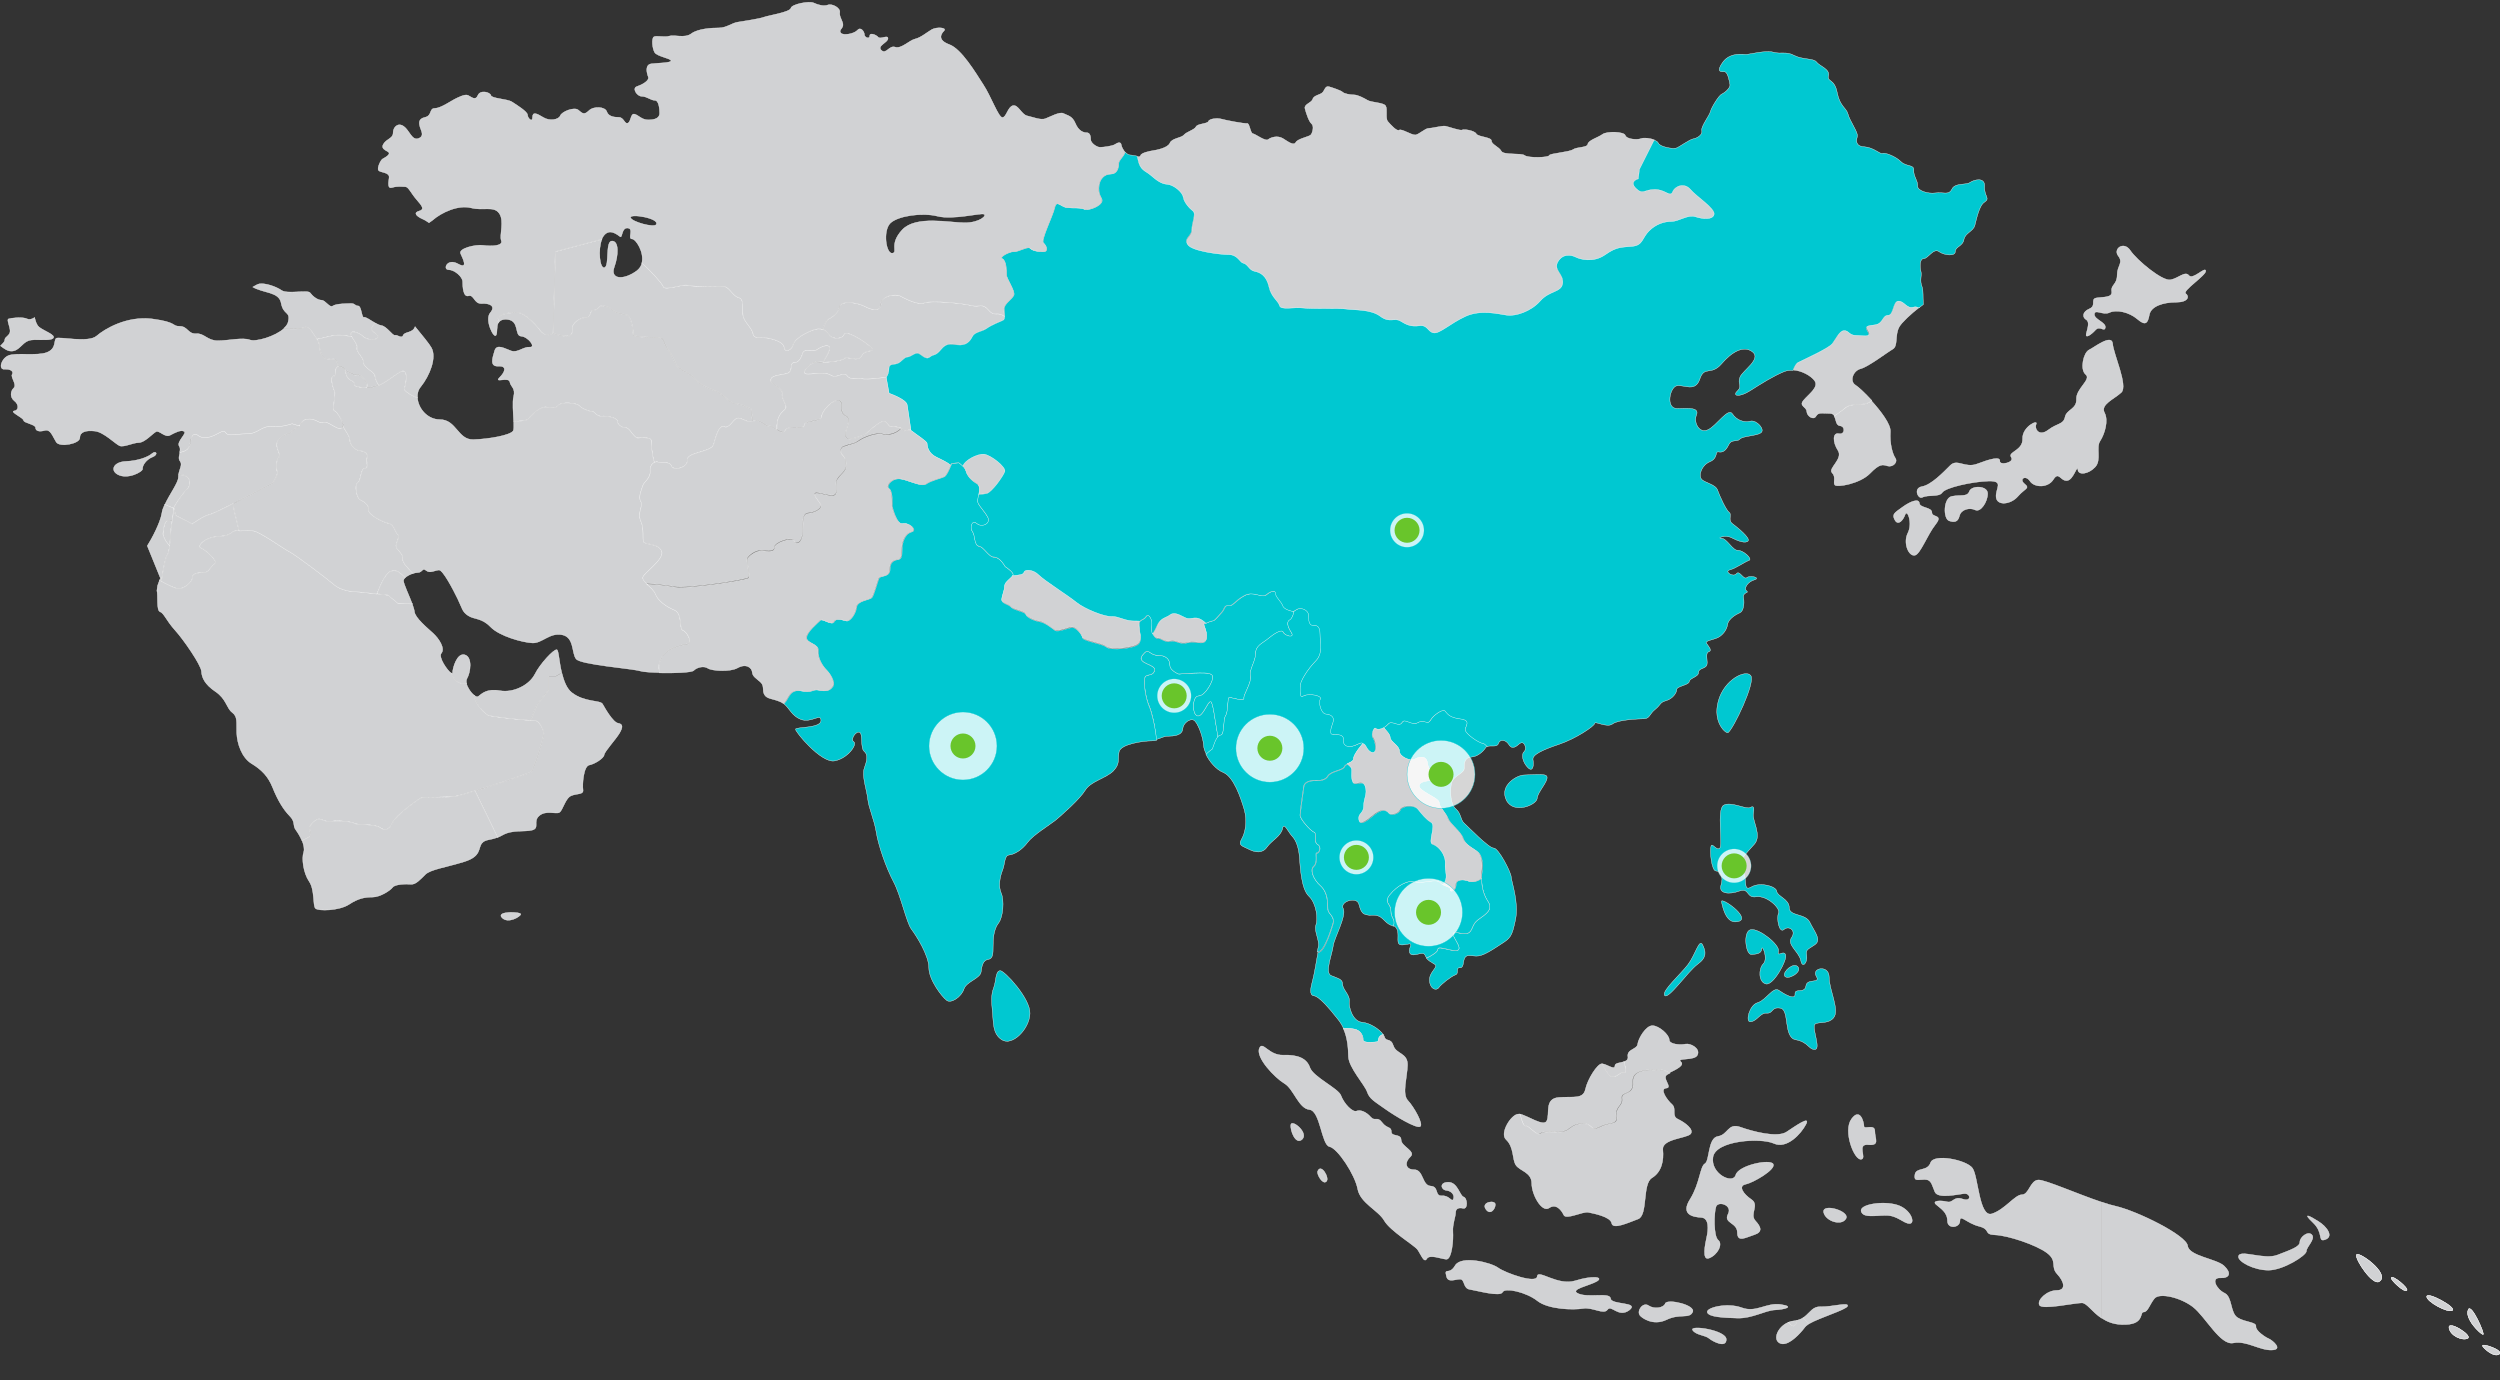 <svg id="enMHuL624js1" xmlns="http://www.w3.org/2000/svg" xmlns:xlink="http://www.w3.org/1999/xlink" viewBox="0 0 1560 861.3" shape-rendering="geometricPrecision" text-rendering="geometricPrecision"><rect x="0" y="0" width="1560" height="861.3" fill="#333333" stroke="none"/><style><![CDATA[#enMHuL624js57_ts {animation: enMHuL624js57_ts__ts 2000ms linear infinite normal forwards}@keyframes enMHuL624js57_ts__ts { 0% {transform: translate(878px,330.9px) scale(0.5,0.5)} 50% {transform: translate(878px,330.9px) scale(1.2,1.2)} 100% {transform: translate(878px,330.9px) scale(0.5,0.5)}} #enMHuL624js60_ts {animation: enMHuL624js60_ts__ts 2000ms linear infinite normal forwards}@keyframes enMHuL624js60_ts__ts { 0% {transform: translate(600.9px,465.5px) scale(1,1)} 50% {transform: translate(600.9px,465.5px) scale(0.5,0.5)} 100% {transform: translate(600.9px,465.5px) scale(1,1)}} #enMHuL624js63_ts {animation: enMHuL624js63_ts__ts 2000ms linear infinite normal forwards}@keyframes enMHuL624js63_ts__ts { 0% {transform: translate(846.4px,535px) scale(0.5,0.5)} 50% {transform: translate(846.4px,535px) scale(1.2,1.2)} 100% {transform: translate(846.4px,535px) scale(0.5,0.5)}} #enMHuL624js66_ts {animation: enMHuL624js66_ts__ts 2000ms linear infinite normal forwards}@keyframes enMHuL624js66_ts__ts { 0% {transform: translate(792.4px,466.9px) scale(1,1)} 50% {transform: translate(792.4px,466.9px) scale(0.5,0.5)} 100% {transform: translate(792.4px,466.9px) scale(1,1)}} #enMHuL624js69_ts {animation: enMHuL624js69_ts__ts 2000ms linear infinite normal forwards}@keyframes enMHuL624js69_ts__ts { 0% {transform: translate(732.7px,434.2px) scale(0.5,0.5)} 50% {transform: translate(732.7px,434.2px) scale(1.2,1.2)} 100% {transform: translate(732.7px,434.2px) scale(0.5,0.5)}} #enMHuL624js72_ts {animation: enMHuL624js72_ts__ts 2000ms linear infinite normal forwards}@keyframes enMHuL624js72_ts__ts { 0% {transform: translate(899.2px,483.2px) scale(1,1)} 50% {transform: translate(899.2px,483.2px) scale(0.5,0.5)} 100% {transform: translate(899.2px,483.2px) scale(1,1)}} #enMHuL624js75_ts {animation: enMHuL624js75_ts__ts 2000ms linear infinite normal forwards}@keyframes enMHuL624js75_ts__ts { 0% {transform: translate(1082.1px,540.3px) scale(0.5,0.5)} 50% {transform: translate(1082.1px,540.3px) scale(1.2,1.2)} 100% {transform: translate(1082.1px,540.3px) scale(0.5,0.5)}} #enMHuL624js78_ts {animation: enMHuL624js78_ts__ts 2000ms linear infinite normal forwards}@keyframes enMHuL624js78_ts__ts { 0% {transform: translate(891.4px,569.3px) scale(1,1)} 50% {transform: translate(891.4px,569.3px) scale(0.5,0.5)} 100% {transform: translate(891.4px,569.3px) scale(1,1)}}]]></style><g><g><path d="M116.9,305.2c2.2-1.9,3.4-9.3-5.5-8.9-.1.5-.1,1-.1,1.5c0,3.4-5.5,10.6-8.5,17.2l5.4,2.3c2.7-5.1,6.9-10.6,8.7-12.1Z" fill="#d1d2d4" stroke="#fff" stroke-width="0.22" stroke-miterlimit="10"/><path d="M116.9,305.2c-1.7,1.5-6,7.1-8.8,12.1l.6.3.9,4.1L120,327c0,0,7.7-5.4,10.9-5.9s39.4-19.9,39.4-19.9s3.2-5,2.7-6.8-.9-6.8.9-9.1-2.3-5.9-.9-9.5s7.2-5.4,7.2-5.4l6.8-5-4.5-1.4c0,0-5.9,2.3-12.7,1.8s-8.2,4.5-15.4,4.5c-7.3,0-11.3,1.8-13.1-.5s-2.3-.9-7.2,1.4c-5,2.3-8.2,1.8-10.4,0-2.3-1.8-4.1.5-4.5,2.7-.4,2.1.2,7-6.8,8-.5,2.1-1.3,4.3-.1,5.8c1.8,2.2-.4,4.9-.9,8.5c8.9-.4,7.6,7.1,5.5,9Z" fill="#d1d2d4" stroke="#fff" stroke-width="0.22" stroke-miterlimit="10"/><path d="M1151.3,254.5c-1,1-4.1,3-6.8,5.1c1.3,2.2,1,5.8,3.6,6.1c3.6.3,3.2,5.8-.7,4.9-3.9-.8-3.9,5.3-.5,10.5c3.4,5.3-6.4,11.2-3.7,13.9s.5,5.9,1.7,7.6s15.6-.7,21.9-7.1c6.3-6.5,8-5.6,11.2-4.7c3.2.8,6.4-2.4,4.7-4.9s-3.6-8.8-3.1-16.6c.3-4.5-5.9-12.7-11.9-19.3-1.9,1.5-3.5,2.3-6.1,2.3-3.9,0-8.5.4-10.3,2.2Z" fill="#d1d2d4" stroke="#fff" stroke-width="0.22" stroke-miterlimit="10"/><path d="M760.1,459.9c-2-11.2-3.2-22.1-4.6-22.1-2.1,0-4.8,9.6-8.2,8.9s-3.4-12.4.7-12.4s8.9-8.9,8.9-11.7c0-2.7-4.1-2.7-8.2-2.7s-13.1.7-13.1.7-5.5-2.1-5.5-5.5-2.1-6.2-7.6-6.2-5.5-5.5-9.6,0s8.9,5.5,7.6,9.6c-1.4,4.1-5.5,1.4-6.2,4.8s.7,12.4,2.8,17.2c1.6,3.7,4,13.1,4,21c3.2-.6,4.7-2.1,7.7-2.1c3.7,0,8.8-.5,9.2-4.4.3-3.9,4.6-6.8,6.9-5.6c2.4,1.2,5.9,10.7,6.1,15.6.1,1.6.7,3.6,1.8,5.8c1.9-1.9,4.1-3.4,4.1-3.4s1.3-5.2,3.2-7.5Z" fill="#00c8d1" stroke="#fff" stroke-width="0.22" stroke-miterlimit="10"/><path d="M717,440.5c-2.1-4.8-3.4-13.7-2.8-17.2.7-3.4,4.8-.7,6.2-4.8s-11.7-4.1-7.6-9.6s4.1,0,9.6,0s7.6,2.8,7.6,6.2s5.5,5.5,5.5,5.5s8.9-.7,13.1-.7c4.1,0,8.2,0,8.2,2.7c0,2.8-4.8,11.7-8.9,11.7s-4.1,11.7-.7,12.4s6.2-8.9,8.2-8.9c1.5,0,2.6,10.9,4.6,22.1.5-.6,1.1-1.1,1.7-1.1c2.7,0,1.4-9.5,3.2-12.2s.9-11.3,2.3-11.3s9.5,2.7,9.1.5c-.5-2.3,5-10,4.1-14-.9-4.1,3.2-9.1,3.2-14c0-5,4.5-6.3,7.7-9.1c3.2-2.7,8.6-6.3,9.5-4.1.9,2.3,7.7,4.1,5,0s-2.7-6.8-.9-7.7s2.7-5.4,2.7-5.4-5.9-.9-6.8-3.6-4.5-5.4-4.5-7.7-3.2-1.4-5.9.9-7.7-2.7-13.6.5-7.2,6.8-10,6.3c-2.7-.5-2.3,2.3-4.5,4.5-2.3,2.3-4.1,5-5.4,5-1.4,0-5.9,2.3-5.9,2.3s3.2,6.8,1.4,10-6.3,0-11.3,1.4-7.3-1.8-10.9-.9-5.9-2.3-7.7-1.8-4.5-4.1-3.6-7.7-1.8-8.6-3.6-5.9-4.5,1.4-4.5,5.4c0,4.1,2.3,9.1-.5,11.8-2.7,2.7-17.2,4.1-19.9,1.8s-14.5-3.6-14.9-5.9c-.5-2.3-4.1-6.3-6.3-6.3-2.3,0-9.1,3.2-10.9,1.8s-6.3-5-9.5-5.4c-3.2-.5-8.2-2.7-8.6-4.5-.5-1.8-7.7-2.7-9.1-4.5s-5.9-2.3-5.9-4.5c0-2.3,1.8-5.9,1.8-8.6s5.4-5.4,5.4-7.2-5-5-5-5-3.2-5.9-6.8-5.9-6.3-6.3-9.5-6.8-2.3-6.8-4.1-9.1-.5-7.7,2.7-5s9.1,0,6.8-4.1-6.3-7.7-6.3-10s2.7-9.1-.5-10.9-5.9-4.5-6.8-7.7-4.5-5.4-4.5-5.4l-4.5.5c0,0-2.7,7.2-4.5,8.2-1.8.9-8.2,2.3-11.3,4.5-3.2,2.3-12.2-3.2-17.2-3.2s-8.2,5-5.9,6.3c2.3,1.4,1.8,10.9,1.8,10.9s2.7,11.8,6.8,10.9s9.1,4.1,5.4,5c-3.6.9-5.4,5-5.9,8.6s.5,8.1-2.3,8.6c-2.7.5-5.4,1.4-5.4,6.3s-5.9,3.6-6.8,5.4-3.2,10.9-4.5,12.2c-1.4,1.4-9.1,1.8-9.5,5.9-.5,4.1-4.1,9.1-6.3,8.6-2.3-.5-6.3-2.3-7.7.5-1.4,2.7-7.2-2.3-8.6-.9s-8.6,7.2-8.6,10.9c0,3.6,7.7,3.6,7.3,8.2-.5,4.5,2.7,9.5,5,11.8s5.9,7.7,4.1,10.4-4.5,3.2-8.6,2.3-3.6,1.8-10.9.5c-7.2-1.4-7.7,4.1-10.4,7.2-.2.2-.4.5-.7.8c3.4,2.7,4.9,7.5,10.5,9.7c6.6,2.5,12.6-4.2,12.6.7s-15.6,3.9-15.9,5.4s16.1,21.4,24.4,19.8c8.3-1.5,14.4-10.5,12-11.9s1.4-7,3.6-5.9c2.2,1,.3,9.8,2.9,11.9c2.5,2,1.7,5.8,0,10.5s1.7,14.1,2.2,19.3c.5,5.3,4.1,12.9,5.3,20.7s6.1,22.1,10.7,30.7s8.1,25.6,11.2,29.7s10.9,16.4,10.9,24.1c0,7.6,8.3,18.3,11.2,20.4c2.9,2,9.2-2.4,10.7-7.1s10.2-6.6,10.7-10.7s1.3-7.3,4.4-7.8s3.1-3.7,3.1-8.1.3-10.7,3.4-14.6c3-3.9,3.6-14.4,1.7-18.6s-.9-10.2.8-14.4s1-9.2,4.2-9.5s8-3.2,11.4-7.8s13.7-10.9,17.5-13.9c3.7-3.1,15.1-13.1,18.5-18.7s13.1-7.5,17.5-12c4.4-4.6,2.7-6.9,3.6-11.9.9-4.9,15.1-6.9,20.5-6.9c1.1,0,2-.1,2.9-.3-.7-8.4-3.1-17.8-4.7-21.5Z" fill="#00c8d1" stroke="#fff" stroke-width="0.22" stroke-miterlimit="10"/><path d="M1054.9,118.1c-3.7-4.4-9.6-2.2-11.1,1.5s-4.4-1.5-11.1-1.5-7.4,3.7-11.8-.7s1.5-5.9,1.5-5.9l.7-5.9l9.2-18.3c-2.6-1.1-6.5-1.5-8.3-.8-2.7,1-9.2.3-9.8-2-.7-2.4-11.5-2.7-14.2-.7s-8.8,3.7-9.2,6.1c-.3,2.4-6.8,1.7-9.2,3.4s-14.6,2.4-14.9,3.7c-.3,1.4-13.2,1.7-15.3,0-2-1.7-13.2,0-14.6-2.7s-6.1-4.1-6.1-6.4c0-2.4-8.5-2.4-9.5-4.4s-7.8-3.1-8.8-2.4-8.5-2-10.5-2.4c-2-.3-8.5,1.4-10.5,1.4s-5.8,3.7-8.1,4.1c-2.4.3-8.8-4.1-10.2-3-1.4,1-5.4-3.4-7.1-5.4s0-7.8-1.4-9.8c-1.3-2-8.8-2-11.2-3.4s-6.1-3.4-8.5-3.4-6.1-.7-7.1-1.7-6.1-2.7-8.5-3.4-2.7,2.4-4.1,3.7c-1.4,1.4-5.4,1.7-6.1,4.1s-5.4,3-4.8,5.8c.7,2.7,2.4,8.1,4.1,9.5s.7,5.4-.3,6.8-8.1,2.4-9.5,4.8c-1.3,2.4-4.7-.3-8.1-2.4-3.4-2-7.5-.7-9.2.7-1.7,1.3-7.8-3.4-9.5-3.7s-2-6.8-3.7-6.4c-1.7.3-13.6-2-15.9-2.7-2.4-.7-7.5-.3-8.1,1.4-.7,1.7-6.8,1.4-7.8,3.4s-5.8,3.1-7.5,5.1-7.5,2-8.8,5.1-8.5,4.4-10.5,4.7-7.5,1.4-7.8,3.1c-.1.7-1,.8-2.1.7.1.5.3.9.4,1.4c1.4,7.7,4.7,7.5,8.2,10.6c3.5,3,6.6,5.4,10.3,5.6c3.8.2,9.4,4.7,9.9,8s4,7,6.1,8.7c2.1,1.6-.7,7.3-.7,11.5s-5.2,5.2-2.6,9.4s20.7,6.3,25.8,6.3c5.2,0,7,4.9,8.6,5.2c3.3.5,3.7,4.4,7.4,5.2c3.7.7,7.4,3,8.9,9.6s5.9,8.9,6.6,11.8c.7,3,8.9.7,14.8,1.5c5.9.7,22.9,0,27.3.7s14.8,0,20.7,4.4s8.9.7,12.6,3c3.7,2.2,6.6,3.7,11.8,3s5.2,3.7,8.9,4.4s10.4-5.9,20-10.3s20.7-1.5,25.9-.7c5.2.7,14.8-2.2,20.7-8.9c5.9-6.6,13.3-5.2,14-11.1s-5.9-8.1-3-13.3c3-5.2,8.1-4.4,11.1-3c2.9,1.5,11.1,3.7,18.5-1.5s10.3-4.4,17-5.2c6.7-.7,5.9-5.2,10.3-9.6s9.6-5.9,14-5.9s10.3-4.4,14.8-3c4.4,1.5,11.1,2.2,11.8-1.5.7-4.1-11.1-11.5-14.8-16Z" fill="#d1d2d4" stroke="#fff" stroke-width="0.22" stroke-miterlimit="10"/><path d="M104,325.1c-1.7.7-2.4,7.3-2.4,8.3c0,.7,1.1,4.1,4.2,7.3.6-5,.8-11.6,1.3-13.4.1-.5.3-1.3.4-2.2-1.7-.2-3-.2-3.5,0Z" fill="#d1d2d4" stroke="#fff" stroke-width="0.22" stroke-miterlimit="10"/><path d="M99.5,362.2c.4.2.8.4,1.2.6c1-6.9,2.4-15,3.7-16.6.7-.9,1.1-3,1.5-5.6-3.2-3.2-4.2-6.5-4.2-7.3c0-1,.7-7.6,2.4-8.3.5-.2,1.8-.2,3.5-.1.3-2.1.7-5,1-7.6l-5.8-2.5c-.9,1.9-1.6,3.7-1.8,5.4-1,6.1-6.4,16.2-9.1,20.4l8.2,20.2-.6,1.4Z" fill="#d1d2d4" stroke="#fff" stroke-width="0.22" stroke-miterlimit="10"/><path d="M145.5,314.2c-7.2,3.7-13.4,6.7-14.7,6.9-3.2.5-10.9,5.9-10.9,5.9l-10.4-5.4-.9-4.1-.2-.1c-.4,3.9-1,8.4-1.3,9.9-.7,2.7-.7,16.3-2.7,19-1.2,1.6-2.7,9.7-3.7,16.6c3.7,2,8.1,4.2,10.2,4.4c4.1.4,9.1-4.1,9.1-6.8s3.6-3.2,7.2-3.2s4.1-4.1,6.8-5.4c2.7-1.4-5.9-9.1-8.6-10s2.3-6.8,11.3-7.2c9.1-.5,6.8-3.6,11.8-3.6.2,0,.4,0,.6,0-.9-4-2-8.8-2.7-11.3-.4-1.5-.7-3.5-.9-5.6Z" fill="#d1d2d4" stroke="#fff" stroke-width="0.22" stroke-miterlimit="10"/><path d="M617.3,193.6c-4.4-5.1-5.8-1.7-10.8-3-5.1-1.4-25.4-3.4-29.5-1.7s-12.6-3.1-15.3-4.4c-2.7-1.4-11.5,0-11.9,4.8-.3,4.8-4.1,4.7-10.2,1.7s-15.3-3-15.6.3c-.3,3.4-4.8,6.8-7.1,7.8-.9.4-2.2,3.1-3.5,6.4c1.9.7,3,2.3,4.3,3.8c2.3,2.7,8.2,2.3,9.1-.5.9-2.7,10.4,2.7,15.9,7.2c5.4,4.5-2.7,1.4-5,5.9s-9,0-10.9,1.8c-1.8,1.8-13.6,2.7-16.8,2.3-3.2-.5-8.6,4.5-8.2,6.8.5,2.3,12.2-1.4,16.3,1.4c4.1,2.7,8.2-2.7,10.4.5c2.3,3.2,7.2.9,9.5,1.8s14.8-.9,14.9-.9c1.4-1.6,1.9-3.8,1.9-5.7c0-3.1,2.5-2.3,5.1-3.1c2.5-.8,4.3-4.1,6.4-4.1c2,0,4.8-3.1,6.9-2.3c2,.8,4.6,4.3,7.1,2.3s3.3-.3,6.9-4.6s5.9-3.6,10.4-3c5.3.6,7.6-2,9.2-5.1c1.5-3.1,6.1-3.1,8.9-5.1s8.4-4.3,10.2-5.1c.9-.4,1.1-1.3,1-2.5-4.1-3.3-5.9.6-9.6-3.7Z" fill="#d1d2d4" stroke="#fff" stroke-width="0.22" stroke-miterlimit="10"/><path d="M189.2,204.5c3.7-1.7,5.1,2.4,8.1,6.4.2.3.3.5.5.8c4.2-.6,7.4-1.9,11.6-2.4c3.1-.4,7,.3,10.2,1-.6-1-.9-1.9-.6-2.5c1-2,6.1.7,7.8,2.4s7.1,2.4,8.8.7-2.7-3.4-3.7-5.1c-.5-.8.8-2.6,2.3-4.2-2.9-1.6-6-4-7.1-3.6-1.5.5-1.5-7.1-3.6-7.1-2,0-2-1.5-4.1-1.5-2,0-9.7,0-11.7,1.5s-4.6-3.6-7.1-3.6-5.6-2.5-7.1-4.6c-1.5-2-14.2,1-17.8-1.5s-10.2-4.6-13.7-4.1c-.9.1-2.5.9-4.3,2c6.7,3.9,16.4,2.9,17.7,9.9c1.5,8.1,6.1,4.9,4.4,11.9-.3,1.4-1.3,2.7-2.6,3.9c5.3.4,10.3.4,12-.3Z" fill="#d1d2d4" stroke="#fff" stroke-width="0.22" stroke-miterlimit="10"/><path d="M208.8,256.3c-1.8-.4.9-10.4,0-12.2s-3.2-9.5-.5-9.5c2.5,0-.2-5.6,3-5.9-.7-1.9-1.4-3.7-2.1-4.2-1.7-1.3-6.8,1.4-8.8-3.7s0-5.8-3.1-9.8c-3-4.1-4.4-8.1-8.1-6.4-1.7.8-6.7.8-12,.4-5.5,5-17.6,8.5-21.3,7.1-4.6-1.7-13.4.5-20,.5s-8.5-4.8-13.6-4.4c-5.1.3-5.1-4.6-10.2-4.6s-1.2-2.5-17.1-4.6c-15.9-2-29.7,6.3-34.8,10.7s-23.4.2-25.1,1.4.3,6.4-5.8,8.8-19.5,0-24.1,2-6.3,8.8-2.4,8.5s5.9,1.5,4.8,3.2c-1.2,1.7,3.2,6.4,1,8.5-2.2,2-2.4,5.9.3,8c2.7,2,3.2,5.8,0,6.3s5.6,4.2,5.8,5.9s7.5,2.5,7.5,4.6c0,2,2.2,2.7,5.8,1.7s4.9,3.9,7.1,7.3s14.7,1,14.7-2.7s3.7-4.8,9.3-4.2c5.6.5,12.9,8.1,15.6,9.2c2.7,1,8.3-2,11.9-2s8.6-5.6,10.7-6.8c2-1.2,5.6,3.9,8.8,2.2s6.8-3.6,8.8-2.4-4.9,6.4-3.1,9.2c.8,1.1.6,2.5.3,3.9c7-1,6.4-5.8,6.8-8c.5-2.3,2.3-4.5,4.5-2.7c2.3,1.8,5.4,2.3,10.4,0s5.4-3.6,7.2-1.4c1.8,2.3,5.9.5,13.1.5s8.6-5,15.4-4.5s12.7-1.8,12.7-1.8l4.3,1.3c1.8-1.6,1.6-3.4,5.1-3.9c5.4-.7,7.5,3.4,10.2,2s11.3,7.9,12.1,1.9c.7-1.7-3.3-8.9-5.1-9.4ZM17.7,212.6c4.1-1.5,13.2.5,15.4-1.5s-5.8-4.6-8.7-7c-1.7-1.4-2.3-4-2.8-6-1.3.9-3.1,1.6-4.6.9-3-1.5-10.4-.5-11.7,0s1,4.8,1,7.6-3.3,3.6-3.3,5.3c0,1.4-1.2,2.3-2.7,3.9c2.2,1.7,4.4,3.3,6.7,3.3c4.8.1,6.6-5,10.7-6.5Z" fill="#d1d2d4" stroke="#fff" stroke-width="0.22" stroke-miterlimit="10"/><path d="M613.9,283.2c-4.1-.2-11.9,3.8-13,7.5.8.9,1.6,2,1.9,3.2.9,3.2,3.6,5.9,6.8,7.7c1.9,1.1,1.7,4.1,1.2,6.8c1.8-.1,3.6-.2,4.9-.5c3.3-.8,10.4-10.9,11.4-13.7s-8.9-10.7-13.2-11Z" fill="#d1d2d4" stroke="#fff" stroke-width="0.22" stroke-miterlimit="10"/><path d="M1194.6,191.3c-4.4,1.5-5.9-3.7-9.6-3.7s-3,8.9-6.6,8.9c-3.7,0-3,5.2-8.1,5.9-5.2.7-6.7.7-4.4,4.4c2.2,3.7-2.9,2.2-7.4,2.2-4.4,0-4.4-3-7.4-3s-5.2,5.2-7.4,8.1c-2.2,3-17,9.6-21.4,11.8-1.3.6-2.3,2.6-3.2,5c5.3.4,10.8,3.5,13.1,6.5c3.2,4.1-3.7,8.6-6.8,12.4-3.1,3.7,1.9,3.9,2,7c.2,3,4.3,5.6,5.8,2.9s4.1-1.7,8.8-1.7c1.4,0,2.2.7,2.7,1.6c2.6-2.1,5.7-4.1,6.8-5.1c1.8-1.8,6.3-2.3,10.4-2.3c2.5,0,4.2-.8,6.1-2.3-4.3-4.7-8.5-8.6-10.2-9.6-3.9-2.4-1.5-9,3.2-10.2c4.8-1.2,16.5-10.2,20-12.2c3.6-2,1.2-8.6,4.1-13.9c1.5-2.7,7.1-8,12.8-12.4-1.4-.4-2.5-.6-3.3-.3Z" fill="#d1d2d4" stroke="#fff" stroke-width="0.22" stroke-miterlimit="10"/><path d="M711.4,387.3c-.8-.1-1.6-.1-2.6-.1-6.6.3-10.7-3.1-15-2.8s-16.8-4.6-22.1-8.9-19.8-13.5-23.4-17c-3.6-3.6-8.6-3.6-9.2-1.8-.5,1.6-3.1,1.8-7,2.2-1,1.8-5.2,4.2-5.2,6.6c0,2.7-1.8,6.3-1.8,8.6s4.5,2.7,5.9,4.5s8.6,2.7,9.1,4.5s5.4,4.1,8.6,4.5c3.2.5,7.7,4.1,9.5,5.4c1.8,1.4,8.6-1.8,10.9-1.8s5.9,4.1,6.3,6.3c.5,2.3,12.2,3.6,14.9,5.9s17.2.9,19.9-1.8.5-7.7.5-11.8c-.1-1.2.2-1.9.7-2.5Z" fill="#d1d2d4" stroke="#fff" stroke-width="0.22" stroke-miterlimit="10"/><path d="M832,575.2c0-4.5-3.6-5-3.6-8.6s0-10-4.5-14c-4.5-4.1-6.8-10-4.1-12.2c2.7-2.3.5-8.6,1.8-8.2c1.4.5,3.2-4.1.5-5.4-2.7-1.4,0-6.8-2.3-7.7s-8.6-8.2-8.6-10.4c0-2.3,1.8-15,2.3-18.1.5-3.2,5-3.6,6.3-3.6c1.4,0,6.8.5,8.6-2.7s9.5-3.6,10.4-5.9s5.9-2.3,5.9-5s5.9-9.5,5.9-9.5c.1,0,.2,0,.2,0-.7-1.2-2.2-.1-5.2,1.1-5.1,2-7.6-.8-7.1-3.8.5-3.1-3.6-3.1-6.4-3.1s-1-4.6,0-7.6c1-3.1-1-4.8-4.3-5.1s-4.8-7.4-3.6-9.4c1.3-2-6.9-3.8-10.4-2-3.6,1.8-1-3.1-2-5.6s4.6-11.2,9.4-16s2.8-11.2,2.8-16.8-2.3-5.6-4.6-5.6-2.6-3.3-2.6-6.4-4.8-5.3-7.6-3.3c-.4.3-1.1.7-1.9,1.1.1,0,.2,0,.2,0s-.9,4.5-2.7,5.4-1.8,3.6.9,7.7-4.1,2.3-5,0-6.3,1.4-9.5,4.1-7.7,4.1-7.7,9.1-4.1,10-3.2,14c.9,4.1-4.5,11.8-4.1,14c.5,2.3-7.7-.5-9.1-.5s-.5,8.6-2.3,11.3-.5,12.2-3.2,12.2-5,8.6-5,8.6-2.2,1.5-4.1,3.4c2.2,4.5,6.3,9.5,10.8,11.3c6.6,2.7,11,16.1,13.1,23.2c2,7.1.7,14.4-1.7,18.5s.8,4.2,4.7,6.3c3.9,2,8.3,2.7,11.2-1.4s8.8-6.9,9.7-11.5c.8-4.6,3.6,2.2,5.9,4.6c2.4,2.4,4.1,6.9,4.6,12.7s1,20.2,5.9,24.8s5.8,14.6,4.4,18.1c-1.3,3.6,2.5,9.7,1.5,13.6-.2.8-.4,1.9-.7,3.1c4.7,1,10.1-18.8,10.1-18.8Z" fill="#00c8d1" stroke="#fff" stroke-width="0.22" stroke-miterlimit="10"/><path d="M752.8,388.6c-6.8-6.3-8.7-1.2-13.2-3.6-4.8-2.5-7.1-3.3-9.4-1.5s-5.9,1.5-8.1,7.1c-.7,1.8-1.7,3.6-2.6,4.8.8,1.7,2,2.9,3,2.7c1.8-.5,4.1,2.7,7.7,1.8s5.9,2.3,10.9.9s9.5,1.8,11.3-1.4-1.4-10-1.4-10s.8-.3,1.8-.8Z" fill="#d1d2d4" stroke="#fff" stroke-width="0.22" stroke-miterlimit="10"/><path d="M925.8,463.8c-3.2-.5-11.3-6.3-11.3-8.6s4.1-5.9-3.2-6.8c-7.2-.9-8.1-3.6-9.5-5s-7.3,2.7-9.1,5.9-3.6-.9-7.7,1.4-8.1-3.2-10,0c-1.8,3.2-6.3-1.8-8.6.9-.9,1-2,1.9-3.1,2.4c2,2.2,4.1,4.4,4.1,6.1c0,2.9,5.8,5.1,5.8,8.7s7.3,6.5,9.5,5.1c2.2-1.5,7.3-2.9,8,2.2s3.6,5.1,3.6,8.7-7.3,1.5-8.7,5.1c-1.5,3.6,12.4,8,12.4,10.9s4.4,6.5,5.8,10.2c1.5,3.6,8,8,9.4,12.4c1.5,4.4,7.3,6.5,9.5,8.7s2.9,7.3,2.2,11.6c-.7,4.4-.7,12.4,3.6,18.9c4.4,6.5-5.1,9.4-8,13.1-2.9,3.6-1.5,8.7-10.2,6.5s1.5,7.3,0,10.2-13.1-2.9-13.1,0c0,1.7-3.9,4-7.1,5.5c1.2,1.6,3,2.5,5.1,3.8c2.7,1.7-3.4,4.6-3.2,10s4.2,6.8,5.8,4.6c1.5-2.2,7.8-7.1,10.4-8c2.5-.8,0-4.6,2.7-4.4s1.9-3.9,3.1-6.1s3-1.4,7.1-1.2s9.8-3.7,15.6-7.5c5.8-3.7,6.8-4.6,9-15.3s-2.5-23.4-2.7-26.6-8-18.1-10.9-18c-2.9.2-16.1-13.4-18.5-15.6s-1.7-5.9-5.1-8.8-3.7-10.3-2.9-15.6c.9-5.3,8.3-6.4,8.1-10s.7-6.6,4.4-6.8s7.3-3.2,9-5.9c.2-.4.6-.6,1-.8-.9-1.1-1.8-1.8-2.3-1.9Z" fill="#00c8d1" stroke="#fff" stroke-width="0.22" stroke-miterlimit="10"/><path d="M897.2,592.3c0-2.9,11.6,2.9,13.1,0s-8.7-12.4,0-10.2s7.3-2.9,10.2-6.5s12.4-6.5,8-13.1c-3.1-4.6-4-10-4-14.3-2.8,2.2-6.2,2.4-8.1,1.6-2.5-1-7.8-1.5-7.8,2.4s-3.9,4.9-3.4,2.9-3.9-1.5-6.4-4.4-11.3,1-15.7-.5-11.3,2.4-15.7,7.8.5,5.4.5,10.3s2.9,4.9,1.5,8.8c0,.1-.1.2-.1.4c4.3,1.9,2.6,7.3,3.1,10.3.5,3.2,4.8,1.3,7.1,1.2c2.4-.2-1.5,3.7.5,6.1s8-2,9.2.9c.3.7.6,1.2,1,1.8c3.1-1.5,7-3.8,7-5.5Z" fill="#00c8d1" stroke="#fff" stroke-width="0.22" stroke-miterlimit="10"/><path d="M898,500.7c0-2.9-13.8-7.3-12.4-10.9c1.5-3.6,8.7-1.5,8.7-5.1s-2.9-3.6-3.6-8.7-5.8-3.6-8-2.2c-2.2,1.5-9.5-1.5-9.5-5.1s-5.8-5.8-5.8-8.7c0-1.7-2.2-3.8-4.1-6.1-1.8.9-3.7,1.1-4.6.3-1.4-1.4-3.2,4.5-1.8,5.9s3.2,10-.5,9.1c-3.6-.9-3.6-5.9-5.9-5.4c0,0-5.9,6.8-5.9,9.5c0,1.8-2.3,2.4-4,3.3c1,.9,1.9,1.8,2.2,2.2c1,1.5-.5,5.4,1,8.8s6.4-2,7.8,2.9c1.5,4.9-1,7.3-1,12.2s-3.9,4.4-2.9,8.8s6.4-1,10.3-3.9s6.9-2.5,8.3-.5c1.5,2,6.4.5,7.3-2c1-2.4,8.3-3.4,10.8-.5s4.9,6.4,8.3,8.3c3.4,2-2.4,12.7,1,13.7s8.3,6.4,7.8,12.2c-.4,5,2.4,8.7-1.5,13c2.4,1.6,5.3,1.5,4.9,3.2-.5,2,3.4,1,3.4-2.9s5.4-3.4,7.8-2.4c1.9.8,5.3.6,8.1-1.6c0-1.8.1-3.4.3-4.6.7-4.4,0-9.4-2.2-11.6s-8-4.4-9.5-8.7c-1.4-4.4-8-8.7-9.4-12.4-1.1-3.5-5.4-7.2-5.4-10.1Z" fill="#d1d2d4" stroke="#fff" stroke-width="0.22" stroke-miterlimit="10"/><path d="M867.9,568.4c0-4.9-4.9-4.9-.5-10.3s11.3-9.3,15.7-7.8s13.2-2.5,15.7.5c.4.5.9.9,1.5,1.3c3.9-4.3,1.1-8,1.5-13c.5-5.9-4.4-11.3-7.8-12.2-3.4-1,2.4-11.8-1-13.7-3.4-2-5.9-5.4-8.3-8.3-2.5-2.9-9.8-2-10.8.5s-5.9,3.9-7.3,2c-1.5-2-4.4-2.5-8.3.5-3.9,2.9-9.3,8.3-10.3,3.9s2.9-3.9,2.9-8.8s2.5-7.3,1-12.2-6.4.5-7.8-2.9c-1.5-3.4,0-7.3-1-8.8-.3-.5-1.2-1.3-2.2-2.2-.8.4-1.6.9-1.9,1.7-.9,2.3-8.6,2.7-10.4,5.9s-7.2,2.7-8.6,2.7-5.9.5-6.3,3.6c-.4,3.2-2.3,15.9-2.3,18.1c0,2.3,6.3,9.5,8.6,10.4s-.5,6.3,2.3,7.7c2.7,1.4.9,5.9-.5,5.4s.9,5.9-1.8,8.2-.5,8.2,4.1,12.2c4.5,4.1,4.5,10.4,4.5,14s3.6,4.1,3.6,8.6c0,0-5.4,19.8-9.8,18.9-.9,4.9-2.1,12.7-3.2,16.9-1.4,5.3-2.4,9.8.7,10.2c3.1.3,9.2,7.3,15.1,14.8c1.4,1.8,2.6,3.7,3.4,5.7c2.1-.1,4.4,0,6.7.4c4.5.8,5.6,4.5,5.6,6.8s7.6,1.4,9,1.1c1.1-.2-.3-3.4,3.5-4.6-2.3-3.3-8.3-7.3-13.2-7.7-5.8-.5-8.5-9.2-8-13.1s-4.2-7.3-4.2-10.7-3.4-3.6-7.3-5.4c-3.9-1.9.8-13.4,1.4-18.3.5-4.9,8.6-19,6.3-23.4-2.4-4.4,8.3-7.8,9.7-2.9s1.9,7.3,8.6,7c6.8-.3,6.8,4.9,12.2,6.5.3.1.5.2.8.4c0-.1.1-.3.1-.4c1.2-4.3-1.7-4.3-1.7-9.2Z" fill="#00c8d1" stroke="#fff" stroke-width="0.22" stroke-miterlimit="10"/><path d="M242.3,371.4c0,0-17.7-2.3-20.4-2.3s-9.5-.9-13.6-4.5-24-18.6-27.6-20.4-18.6-12.7-22.7-13.1c-4.1-.5-4.5,0-9.5,0s-2.7,3.2-11.8,3.6c-9.1.5-14,6.3-11.3,7.2s11.3,8.6,8.6,10-3.2,5.4-6.8,5.4-7.2.5-7.2,3.2-5,7.2-9.1,6.8c-2.3-.3-7.4-2.9-11.4-5.1l-1.2,3.3-.4,3.1c.8,2.4-.4,12.3,1.9,13.1c2.5.8,3.9,5.4,9.3,11.4c5.4,5.9,16.4,21.9,16.6,25.8s2,8.1,8.8,12.7s6.8,10.2,10.3,12.9c3.6,2.7,2.7,5.9,2.9,12.7s3.2,15.6,9.3,19.3s10.3,7.8,13.2,15.1s6.6,13.6,10.5,17.5s1.7,5.9,3.9,8.8c1.1,1.5,2.7,4,3.8,6.7c3-1.4,5.1-2.6,5.3-2.9.6-1.3-1.3-4.9-.3-6.2s2.9-3.6,4.9-4.3s4.3,2,8.5,1.3c4.3-.7,13.1.3,14.1,1.3s13.1.3,16.1,2.6c2.9,2.3,5.9,1.6,7.9-3s15.7-14.4,17.7-15.4s16.7,0,22.6-1.3s44.6-13.8,46.2-15.1s7.9-21.6,7.9-23.9-2.9-8.5-5.9-8.2-27.2-2.3-28.9-3.3c-1.3-.8-7.8-5.6-8.6-12.3-1.9-1.5-4.1-4.6-4.8-7.3-2.8.4-7.2-.3-9.6-6.6-2.3-1.5-8.2-10-6.1-12.4c2.5-2.9-1.4-9-5.1-12.4s-11.4-9.7-11.7-13.6c-.1-1.1-.7-2.8-1.4-4.9l-9.1-.5-5.8-4.8Z" fill="#d1d2d4" stroke="#fff" stroke-width="0.22" stroke-miterlimit="10"/><path d="M342.3,422v8.7l-7.2,9.2-3.9,9.7c1.1.1,1.9.1,2.3,0c3-.3,5.9,5.9,5.9,8.2s-6.2,22.6-7.9,23.9c-1.2.9-21.6,7.7-35.1,11.9c2.9,6.1,8.8,18.2,14.1,29c.9-.4,1.9-.8,2.9-1.4c6.4-3.7,13.7-1.9,18.7-3.2c4.9-1.4.2-5.4,4.4-9s10.3-.8,12.5-2s3.7-9,7.5-10.5c3.7-1.5,7.8-.5,7.3-3.7s.3-14.8,3.9-15.4c3.6-.7,9.2-4.4,9.3-6.4.2-2,7.3-9.7,9.5-13.4s2.4-5.8-.8-6.3-8.3-9.5-9.7-12-11.2-.9-19.2-7.1c-3.2-2.5-5-7.4-6.2-12.2l-4,2.3h-4.3Z" fill="#d1d2d4" stroke="#fff" stroke-width="0.22" stroke-miterlimit="10"/><path d="M291.2,426.6c-.3-1.2-.3-2.3.2-3.2c2.2-3.7,3.6-13.4-1.4-14.8-4.9-1.4-7.6,8.5-7.6,11.2c0,.5-.3.5-.8.2c2.5,6.3,6.8,7,9.6,6.6Z" fill="#d1d2d4" stroke="#fff" stroke-width="0.22" stroke-miterlimit="10"/><path d="M304.6,446.3c1.4.8,19.6,2.9,26.5,3.2l3.9-9.7l7.2-9.2v-8.6h4.3l4-2.3c-1.7-7.1-1.9-14.2-3.1-14.3-2-.2-10.4,8.8-13.7,15.4-3.4,6.6-13.2,11.7-21.7,10.2s-11.4,2-13.6,3.6c-.6.4-1.5.1-2.4-.7.9,6.7,7.3,11.6,8.6,12.4Z" fill="#d1d2d4" stroke="#fff" stroke-width="0.22" stroke-miterlimit="10"/><path d="M878.3,664.6c.2-7.6-7.1-6.8-8.8-12-1.7-5.3-4.6-2.2-5.6-5.6-.2-.5-.5-1.1-.9-1.6-3.8,1.2-2.5,4.4-3.5,4.6-1.4.3-9,1.1-9-1.1c0-2.3-1.1-5.9-5.6-6.8-2.3-.4-4.6-.6-6.7-.4c2.7,6,3.1,12.4,3.2,17.6.2,6.8,10.2,17.6,11.7,22s4.4,5.8,11,10.5s19.5,12.4,22,11.2-3.9-12.4-7.6-16.3c-3.8-4-.4-14.5-.2-22.1Zm173.5-13.1c-3,.7-10.2.3-10.2-2.7c0-3.1-6.4-8.8-10.5-8.8s-8.8,8.1-9.2,11.5c-.3,3.4-6.8,3.1-6.1,7.8.3,1.9-.9,2.7-2.5,3.2c1,4.1,1.6,7.1.1,6.7-2.7-.7-3.4,2.7-7.5,2.7-1.4,0-3.7-3.5-6.2-8.1-.1,0-.2,0-.2,0-2.7,0-8.8,9.5-10.2,15.9s-7.5,4.4-16.6,5.1c-9.2.7-5.4,10.2-7.5,14.6-1.9,4-11.9-3.3-17-4.3.9,3.6,2.1,7.3,3.4,7.3c2.7,0,6.8,6.8,9.5,4.7c2.7-2,10.8,0,14.9-1.4c4.1-1.3,4.8-4.7,11.5-4.7c6.8,0,4.1,5.4,10.8,2c6.8-3.4,10.9-.7,10.2-6.8s4.1-6.1,3.4-10.9s7.5-1.4,6.8-10.2s12.2-7.5,17.6-7.5c1.3,0,3.2.7,5.4,1.8c4-2,9.8-4.6,7.1-6.9-3-2.7,9.2-.3,10.5-4.4c1.7-3.9-4.4-7.2-7.5-6.6Z" fill="#d1d2d4" stroke="#fff" stroke-width="0.22" stroke-miterlimit="10"/><path d="M1006,671.9c4.1,0,4.7-3.4,7.5-2.7c1.5.4.9-2.6-.1-6.7-2.4.8-5.7.7-5.7,2.6c0,3-5.1-1.1-7.9-1.3c2.5,4.6,4.8,8.1,6.2,8.1Z" fill="#d1d2d4" stroke="#fff" stroke-width="0.22" stroke-miterlimit="10"/><path d="M240,360.4c1.5-1.5,1.7-3.7,5.2-4.2c2.8-.4,4.5,1.4,7.6,4.3c1.2-1.1,3.1-2.1,5-2.7-3.1-3.2-6.7-6.8-6.5-9c.5-3.6-3.6-5.4-4.1-7.7s2.7-5.9.9-7.7-2.3-6.3-5.4-6.8c-3.2-.5-13.2-5.4-12.7-8.6s-3.6-5.4-5.4-6.3-3.6-9.1-1.4-10.4c2.3-1.4,1.8-9.1,4.5-9.1s.5-4.1,1.4-6.8-2.3-4.1-4.5-4.1c-2.3,0-6.3-3.6-6.3-6.8s-4.5-7.7-4.1-9c-.8,6-9.4-3.3-12.1-1.9s-4.7-2.7-10.2-2c-3.5.4-3.3,2.3-5.1,3.9l.2.1-6.8,5c0,0-5.9,1.8-7.2,5.4-1.4,3.6,2.7,7.3.9,9.5-1.8,2.3-1.4,7.2-.9,9.1.5,1.8-2.7,6.8-2.7,6.8s-13.5,7.2-24.7,13c.2,2.1.5,4.1.9,5.6.7,2.5,1.8,7.3,2.7,11.3c4.4,0,5-.4,8.9,0c4.1.5,19,11.3,22.7,13.1c3.6,1.8,23.5,16.8,27.6,20.4s10.9,4.5,13.6,4.5c1.6,0,8.1.7,13.3,1.4c1.5-4.1,3.8-9.3,4.7-10.3Z" fill="#d1d2d4" stroke="#fff" stroke-width="0.22" stroke-miterlimit="10"/><path d="M242.3,371.4l5.9,5l9.1.5c-2-5.3-5.5-12.6-5.5-14.5c0-.7.4-1.3,1-1.9-3.1-2.9-4.8-4.7-7.6-4.3-3.5.5-3.8,2.7-5.2,4.2-.9,1-3.2,6.2-4.8,10.1c3.9.5,7.1.9,7.1.9Z" fill="#d1d2d4" stroke="#fff" stroke-width="0.22" stroke-miterlimit="10"/><path d="M89,292.5c-.3-1.9,2.2-5.8,6.1-7.3s2.4-4.4-.2-2.2c-2.5,2.2-8.7,4.6-16.3,4.9s-10,5.4-5.3,8.1c6.2,3.6,16-1.7,15.7-3.5Z" fill="#d1d2d4" stroke="#fff" stroke-width="0.22" stroke-miterlimit="10"/><path d="M542.6,216c-5.4-4.5-14.9-10-15.9-7.2-.9,2.7-6.8,3.2-9.1.5s-4.1-5.9-10.9-3.2-11.3,6.3-11.8,9-5,5.4-5.4,1.8c-.5-3.6-5.9-5-9.5-5.9s-9.5.9-10-2.7c-.4-3.6-5.9-7.7-6.3-11.8-.5-4.1.9-10-2.7-10.9s-5.9-6.8-9-6.8c-3.2,0-20.8,0-23.1-.9s-14,3.6-14.9.9c-.7-2.2-8.9-10.9-13.4-14.7-.5,1.9-1.5,3.6-3.4,5-8.5,6.1-16.6,5.1-13.9-2.4s3-16.3-1.4-16.3-1.4,15.6-4.7,16.6c-3,.9-4.2-11.3-1.6-17.7l-29,7.7-1.4,50.7c0,0-.1,0-.1.1c2.7,1.3,5.9,1.7,8.1,1.9c4.4.3,4.1-3,4.1-5.4s4.8-6.4,8.1-6.1c3.4.3,3.1-4.4,4.1-4.4s3.7-.7,4.7-2.4s6.4.3,8.1,2s5.8,2.4,8.8,3.1s4.1,10.2,4.1,12.2s14.6,1.7,17,2s2.4,4.4,4.7,7.5c2.4,3.1,4.1,7.1,5.1,9.5s9.5,5.4,11.5,8.5s8.5,6.1,13.2,7.8c4.8,1.7,9.2,8.1,11.9,7.8s10.2,3.4,10.2,3.4l.9,7.6c.3-.1.6-.1,1-.2c4.1-1.3,6.3,3.2,9.5,3.2c1.3,0,3,1.1,4.6,2.2-.2-6.6,2.1-9.9,4.7-12c3.1-2.4-2-6.4-1.4-10.2.7-3.7-7.8-5.8-7.1-8.8.7-3.1,7.8-2.7,10.9-4.1c3-1.3.7-6.4,3.7-6.4c3.1,0,4.4-3.1,5.4-6.1c1-3.1,6.1,0,8.8-2s6.8-3.4,7.8-1.7c.8,1.3-2.6,7-4,9.4c4.7-.1,11.8-1,13.2-2.4c1.8-1.8,8.6,2.7,10.9-1.8c2.2-4.5,10.3-1.4,4.9-5.9Z" fill="#d1d2d4" stroke="#fff" stroke-width="0.22" stroke-miterlimit="10"/><path d="M1365.9,171.9c-2.4-3-6.4,1.7-11.5,2.7s-21-12.2-25.1-18.3-10.9-1-7.5,3.4-.7,5.8-.7,11.9-4.1,6.1-3.4,10.2-5.4,3.4-9.5,4.1.3,4.8-4.4,6.8-4.4,5.4-2,6.8.7,5.8,0,8.8c-.7,3.1,3,.7,5.8-2.4c2.7-3,5.5,1.5,6.1-1.4.7-3.4-7.1-5.1-6.8-8.5s5.4,1,9.5-1s12.2-.3,17.3,4.1s6.5,2.7,7.5-2.7s8.8-7.8,16.6-7.8s8.5-3.7,6.1-5.4s12.9-11.5,12.5-14.2c-.3-2.9-8.1,5.9-10.5,2.9Zm-62.4,46.5c-3.4,1.7-5.8,12.2-2,15.3c3.7,3.1-6.1,8.8-5.8,15.3.3,6.4-6.1,6.4-7.1,11.2s-4.7,3.7-10.5,8.1-8.8-.7-7.5-3.7c1.4-3.1-8.8,1.7-8.5,9.2s-9.5,8.1-7.1,11.5-7.5,5.4-7.1,2.4c.3-3-6.1-1.3-13.9,1.7-7.8,3.1-12.6-3.4-17,1s-11.9,12.2-17.6,13.2c-5.8,1-2.4,8,0,6.8c4.1-2,10.5,0,12.6-3.1c2-3.1,18.7-6.8,28.8-7.1c10.2-.3,4.1,4.7,4.8,10.2.7,5.4,9.2,4.4,13.6-.7s7.8-4.8,4.1-7.8.7-5.8,3.4-1.7s11.2,4.4,14.6-1s4.4,1,8.5.7s6.4-10.5,6.8-6.8c.3,3.7,6.8,2.7,10.8-1.7c4.1-4.4.3-12.2,3.1-16.3c2.7-4.1,5.4-12.6,2.7-17.6-2.7-5.1,6.1-8.5,10.5-12.6s-5.1-24.4-5.4-30.5c-.6-6.2-11.4,2.3-14.8,4Zm-74.6,88.2c-1.4,3.7-5.4,2-10.9,3.1-5.4,1-5.6,14-1.7,15.3c3,1,5.4,1,6.4-3.1s6.4-5.4,9.8-3.7s7.8-5.1,7.8-10.2-10.1-5.2-11.4-1.4Zm-23.4,13.2c0-3.4-7.5-2.7-7.8-5.8s-5.4-1.3-10.5,2.4-6.8,4.4-4.8,8.1s5.1.3,6.4-3.4c1.4-3.7,4.8,5.4,1.7,11.5s.4,14.7,4.4,13.9c3.4-.7,7.8-12.9,12.9-19.3s-2.3-4-2.3-7.4Z" fill="#d1d2d4" stroke="#fff" stroke-width="0.22" stroke-miterlimit="10"/><path d="M1238.4,116.3c.3-6.1-6.8-4.1-9.2-2.4s-9.2,0-11.2,4.1-5.4,1.7-10.2,2.4c-4.7.7-11.5-1.4-11.2-4.4.3-3.1-2.7-6.1-2.4-9.8s-4.7-2-8.1-5.4-10.2-5.8-11.5-5.1c-1.4.7-5.4-3.7-11.2-4.1-5.8-.3-5.1-4.1-4.4-6.4.7-2.4-4.8-9.8-5.8-13.9s-5.1-4.7-6.8-13.6c-1.7-8.8-6.4-6.4-5.4-10.5s-5.8-6.1-7.5-8.5-8.8-1.4-13.9-4.1-8.1-.7-12.9-2c-4.7-1.4-15.6,1.4-17,1.4s-9.8-1.7-14.6,4.7c-4.7,6.5-1,6.1,1,6.1s3.1,6.1,3.4,8.1-3.4,5.1-5.1,5.8-6.4,8.1-7.1,10.9c-.7,2.7-6.1,9.5-5.4,11.9s-2.7,4.7-5.1,5.1c-2.4.3-8.8,5.1-10.8,5.8s-10.2-.7-11.2-3.1c-.3-.8-1.3-1.4-2.6-1.9l-9.2,18.3-.7,5.9c0,0-5.9,1.5-1.5,5.9s5.2.7,11.8.7s9.6,5.2,11.1,1.5s7.4-5.9,11.1-1.5s15.5,11.8,14.8,15.5-7.4,3-11.8,1.5-10.3,3-14.8,3c-4.4,0-9.6,1.5-14,5.9s-3.7,8.9-10.3,9.6-9.6,0-17,5.2-15.5,3-18.5,1.5-8.1-2.2-11.1,3c-2.9,5.2,3.7,7.4,3,13.3s-8.1,4.4-14,11.1-15.5,9.6-20.7,8.9-16.3-3.7-25.9.7-16.3,11.1-20,10.3c-3.7-.7-3.7-5.2-8.9-4.4-5.2.7-8.1-.7-11.8-3-3.7-2.2-6.7,1.5-12.6-3-5.9-4.4-16.3-3.7-20.7-4.4s-21.4,0-27.3-.7-14,1.5-14.8-1.5c-.7-3-5.2-5.2-6.6-11.8-1.5-6.7-5.2-8.9-8.9-9.6s-4.1-4.6-7.4-5.2c-1.6-.3-3.4-5.2-8.6-5.2s-23.2-2.1-25.8-6.3s2.6-5.2,2.6-9.4s2.8-9.9.7-11.5-5.6-5.4-6.1-8.7-6.1-7.7-9.9-8c-3.8-.2-6.8-2.6-10.3-5.6-3.5-3.1-6.8-2.8-8.2-10.6-.1-.5-.2-.9-.4-1.4-1.4-.2-3.2-.7-4.4-.7-.9,0-2-.8-3-1.8-.9,3.2-4,4.8-4,7.4c0,2.8-1.2,6.3-4.9,6.3s-7.3,2.8-7.5,8.7s3.3,6.6,1.6,9.2c-1.6,2.6-8.5,5.2-10.8,4s-6.8-.5-10.6-.9c-3.8-.5-6.6-5.2-7.7,0-1.2,5.2-8.9,20.4-7,22.1c1.9,1.6,3.3,5.4,0,5.4s-6.6-.5-8.2-2.1-7,2.3-10.8,2.1c-1.8-.1-9.1,3.2-6.6,4.5s2.5,7.4,2.5,9.9s5.6,10.2,4.6,12.7-6.1,5.3-6.1,8.6s1,6.4-.8,7.1c-1.8.8-7.4,3-10.2,5.1-2.8,2-7.4,2-8.9,5.1-1.5,3-3.8,5.7-9.2,5.1-4.6-.5-6.9-1.3-10.4,3-3.6,4.3-4.3,2.5-6.9,4.6-2.5,2-5.1-1.5-7.1-2.3s-4.8,2.3-6.9,2.3c-2,0-3.8,3.3-6.4,4.1s-5.1,0-5.1,3.1c0,1.9-.5,4.1-1.9,5.7v0l1.8,10c0,0,10.9,3.6,11.3,7.3.5,3.6,2.3,15.4,2.3,15.4s-.1,0-.3,0c4.4,3.5,10.5,7.1,10.5,8.5c0,1.5.5,6.1,5.9,8.6c3.4,1.6,6.9,3.3,9,4.8.3-.7.4-1.1.4-1.1l4.5-.5c0,0,1.3.8,2.6,2.2c1.1-3.7,8.9-7.7,13-7.5c4.3.3,14.2,8.1,13.2,10.9s-8.1,13-11.4,13.7c-1.2.3-3.1.4-4.9.5-.3,1.7-.7,3.2-.7,4.1c0,2.3,4.1,5.9,6.3,10c2.3,4.1-3.6,6.8-6.8,4.1s-4.5,2.7-2.7,5s.9,8.6,4.1,9.1s5.9,6.8,9.5,6.8s6.8,5.9,6.8,5.9s5,3.2,5,5c0,.2-.1.4-.2.7c4-.4,6.6-.5,7-2.2.5-1.8,5.6-1.8,9.2,1.8s18.1,12.7,23.4,17s17.8,9.2,22.1,8.9s8.4,3.1,15,2.8c1,0,1.9,0,2.6.1.9-1,2.5-1,3.7-2.8c1.8-2.7,4.5,2.3,3.6,5.9-.4,1.7,0,3.6.6,5c.9-1.3,1.8-3,2.6-4.8c2.3-5.6,5.9-5.3,8.1-7.1c2.3-1.8,4.6-1,9.4,1.5c4.6,2.4,6.4-2.7,13.2,3.6c1.4-.6,3.2-1.4,4-1.4c1.4,0,3.2-2.7,5.4-5c2.3-2.3,1.8-5,4.5-4.5s4.1-3.2,10-6.3c5.9-3.2,10.9,1.8,13.6-.5s5.9-3.2,5.9-.9s3.6,5,4.5,7.7c.8,2.4,5.6,3.4,6.6,3.6.9-.5,1.5-.8,1.9-1.1c2.8-2,7.6.3,7.6,3.3c0,3.1.3,6.4,2.6,6.4s4.6,0,4.6,5.6s2,12-2.8,16.8-10.4,13.5-9.4,16-1.5,7.4,2,5.6c3.6-1.8,11.7,0,10.4,2s.3,9.2,3.6,9.4c3.3.3,5.3,2,4.3,5.1s-2.8,7.6,0,7.6s6.9,0,6.4,3.1c-.5,3,2,5.9,7.1,3.8c3-1.2,4.5-2.3,5.2-1.1c2-.1,2.2,4.5,5.7,5.4c3.6.9,1.8-7.7.5-9.1-1.4-1.4.5-7.2,1.8-5.9c1.4,1.4,5.4,0,7.7-2.7s6.8,2.3,8.6-.9s5.9,2.3,10,0s5.9,1.8,7.7-1.4s7.7-7.2,9.1-5.9c1.4,1.4,2.3,4.1,9.5,5c7.3.9,3.2,4.5,3.2,6.8s8.2,8.2,11.3,8.6c.6.1,1.4.8,2.4,1.9c2.2-1.1,6.1.7,7-1.9c1-3.1,4.7-2.2,6.3.3c1.5,2.5,3.2,3.1,6.6,0c3.4-3,5.1,3.1,3.1,4.8s-.7,6.9,2.5,10c3.2,3,3.7-1.9,3.1-4.9-.7-3.1,5.4-6.1,16.1-9.7s22.2-11.4,22.4-13.1s7.6,3,11.2.3s16.4-3.1,19.8-3.2c3.4-.2,3.2-3.1,6.8-5.9c3.6-2.9,2.7-4.3,6.8-5.4c4.1-1.2,6.6-4.9,6.6-7c0-2,7.6-2.7,7.8-4.9s5.8-2.9,5.8-5.6s3.4-2.2,4.9-4.2-1.2-8,1.5-8.8c2.7-.9-1-4.1-1.5-5.6s5.1-1.9,8-3.7c2.9-1.9,4.8-4.8,5.3-8s5.3-6.1,7.5-7c2.2-.8,3.1-5.4,2.4-9.3s3.9-2.9,1.9-4.4.8-5.8,4.9-6.9c4.1-1.2-2.5-3.1-4.7-1.4s-4.6-4.9-6.6-2.4-7.8-1.5-4.1-2.4s9.5-5.1,12-5.9c2.5-.9-3.7-6.4-7-6.3-3.2.2-6.8-7.5-10.2-7.5s2.5-2.4,6.4-.3c3.9,2,8.5,3.7,10.2,2s-6.6-8.5-9.7-10.8-.2-5.6-2-7c-1.9-1.3-5.9-10-7.3-13.9-1.3-3.9-8.5-4.6-10.2-7.1s.2-8.5,5.4-10.7c5.3-2.2,3-6.6,5.4-6.1s4.4-.5,6.3-4.4s5.1-1.5,7-3.6c1.9-2,10.2-1.9,13.1-3.9s-2.7-8.3-6.6-7.3-8.5-.5-11.2-4.6-9.8,7.5-15.3,10c-5.4,2.5-9-4.6-7.1-9.2s-4.2-4.4-11.9-4.1c-7.6.3-4.7-13.6-.2-14.2c4.6-.7,11.4,4.2,14.2-4.2c2.9-8.5,6.9-1.9,13.4-9.3c6.4-7.5,13.9-12,19.5-7.6s-5.9,11.4-7.8,15.6s1.7,5.6-1.7,8.8s1.3,4.1,8-.2c6.6-4.2,14.7-9.3,21.2-11.9c1.7-.7,3.6-.9,5.5-.7.9-2.5,2-4.4,3.2-5c4.4-2.2,19.2-8.9,21.4-11.8s4.4-8.1,7.4-8.1s3,3,7.4,3s9.6,1.5,7.4-2.2-.7-3.7,4.4-4.4c5.2-.7,4.4-5.9,8.1-5.9s2.9-8.9,6.6-8.9s5.2,5.2,9.6,3.7c.8-.3,1.9-.1,3.1.5.9-.7,1.9-1.4,2.8-2.1-.4-4.6.1-8.8-.8-11-1.7-4.1,0-7.1-.7-9.5s-1-8.1,1.7-8.1s6.1-6.8,9.5-4.4s10.2,3.1,10.2,0s4.8-3.4,5.4-7.5c.7-4.1,5.8-5.1,6.8-8.8s2.7-12.6,6.1-14.6c3.7-2.4-.4-3.7,0-9.8ZM1072.2,437.5c-3.7,13.6,5,20.5,6.1,19.7c3.4-2.4,17.3-31.5,14.2-35.6-3-4.1-16.6,2.3-20.3,15.9ZM951.1,483.6c-4.4,0-15.6,6.4-11.2,15.6s19,3.1,19.3-1s7-10.5,6.1-13.6c-.7-2.3-9.8-1-14.2-1Z" fill="#00c8d1" stroke="#fff" stroke-width="0.22" stroke-miterlimit="10"/><path d="M1095.9,559.6c6.5-1,15.3,7.1,13.9,10.2-1.4,3,.3,12.9,3.4,10.2s7.8.7,4.7,5.1s4.7,8.8,5.8,14.3c1,5.4,4.4,1,3.7-3.1s.7-3.7,5.1-6.8-.3-8.1-3.1-13.9c-2.7-5.8-12.9-3.7-12.9-9.2c0-5.4-7.5-7.1-7.8-10.2s-10.2-6.1-15.9-2.7c-5.8,3.4-1.7-6.1-5.8-10.5s3.1-10.9,7.8-16.3-1.4-14.6-.7-18.7.3-5.4-2-4.1c-2.4,1.4-12.2-4.1-16.6-1.4s-.3,25.1-2.4,26.8c-2,1.7-4.7-3.6-5.4-1.4-1,3,.3,15.6,3.1,15.6c2.7,0,4.8,3.4,3.1,8.8s5.1,6.1,11.5,3.7c6.4-2.2,4.1,4.6,10.5,3.6Zm-21.7,3.1c1,4.8,3.4,14.6,10.9,12.2c7.4-2.4-11.6-15.7-10.9-12.2Zm19,32.9c1.7-.3,5.8,0,6.1-3.4s4.1,6.1,1,9.2-3.1,11.5,1.7,12.6c4.7,1,13.6-15.3,12.2-18.3-1.4-3.1-5.4,2-4.4-2c1-4.1-12.2-14.6-17.3-13.6-5.1.9-3.3,16.3.7,15.5Zm-40,6.4c-4.7,6.1-16.1,16.2-14.6,19c2,3.7,14.6-14.9,20.7-19.3s5.1-8.1,3.1-12.2c-2.1-4.1-4.5,6.4-9.2,12.5Zm60.3,6.8c1.4,3.4,11.2-2,8.5-5.4s-9.5,2.9-8.5,5.4Zm30.6,26.4c4.1-4.8-2.7-17.3-2.7-25.4s-11.2-5.8-8.1-.7-5.8,1-6.4,6.1c-.7,5.1-7.1,1-6.8,5.1s-6.8,0-10.2-2.4-8.1,6.4-13.2,7.8-7.8,12.2-4.4,11.9c4.1-.3,6.1-5.8,10.2-5.4c4.1.3,2.7-4.1,8.5-3.1s1.7,18.3,9.5,19.7s8.1,6.1,11.9,6.1c3.7,0-.7-10.8-.3-14.6.1-3.7,7.9-.3,12-5.1Z" fill="#00c8d1" stroke="#fff" stroke-width="0.22" stroke-miterlimit="10"/><path d="M1415.8,835.4c-2.4-1-8.5-5.1-8.1-7.8.3-2.7-6.8-2.4-11.5-5.4-4.7-3.1-3.1-12.9-8.1-15.3-5.1-2.4-8.8-9.8-2.7-9.5s7.1-3.1,2.4-7.5-22-6.1-22.7-12.5c-.7-6.5-31.5-21.7-45.1-24.8-2.4-.5-5.3-1.4-8.5-2.5v72.4c3.1,2.1,7.1,3.8,12.2,4c14.9.7,11.2-7.8,13.9-7.8s3.7-4.7,6.8-8.5c3.1-3.7,16.3-.7,24.1,5.4s17,24.1,25.1,22.4s16.6,4.8,24.1,4.4c7.2-.2.4-6-1.9-7Zm19.3-60.4c0,3-5.4,4.8-13.9,8.1-8.5,3.4-23.9-3.9-24.4,1-.3,3.1,9.5,8.5,18.7,8.5s23.7-9.2,23.7-11.9s5.8-7.5,3.4-10.2c-2.4-2.6-7.5,1.5-7.5,4.5Zm11.5-12.9c-5.4-3.4-10.2-5.8-3.4.7c6.8,6.4,3.1,11.9,7.1,10.9c6.5-1.7,1.8-8.2-3.7-11.6Z" fill="#d1d2d4" stroke="#fff" stroke-width="0.22" stroke-miterlimit="10"/><path d="M624.1,605.7c-3.1.3-2.4,6.4-4.1,10.8s-1.3,8.8-.7,15.3c.7,6.5,0,13.2,5.8,17c6.6,4.3,17.3-6.8,17.6-16.3.4-9.5-16.1-27-18.6-26.8Z" fill="#00c8d1" stroke="#fff" stroke-width="0.22" stroke-miterlimit="10"/><path d="M285.3,496.7c-5.9,1.3-20.7.3-22.6,1.3-2,1-15.7,10.8-17.7,15.4s-4.9,5.2-7.9,3c-2.9-2.3-15.1-1.6-16.1-2.6s-9.8-2-14.1-1.3-6.6-2-8.5-1.3c-2,.6-3.9,2.9-4.9,4.3-1,1.3,1,4.9.3,6.2-.2.3-2.3,1.4-5.3,2.9c1,2.5,1.6,5.2,1,7.1-1.4,3.9-.2,13.1,3.4,18.3s2.2,14.9,3.9,16.8s14.9,1.5,20.9-2.4c5.9-3.9,10-4.6,14.8-4.6c4.7,0,11-4.1,12.5-6.1s8.5-2.2,11.4-1.9s5.8-2.9,9-6.1s13.4-4.6,24.3-8s8.5-8.5,11-11.5c2.1-2.6,5.1-1.8,9.8-3.7-5.3-10.8-11.1-22.9-14.1-29-5.2,1.6-9.5,2.9-11.1,3.2Zm28,76c3.8,3.9,11.3-.7,11.7-2.2.3-1.6-16-2.2-11.7,2.2Z" fill="#d1d2d4" stroke="#fff" stroke-width="0.22" stroke-miterlimit="10"/><g><g><path d="M1470.4,783.1c-.7,3.1,10.2,19.2,14.2,16.6c7.5-4.7-13.5-19.6-14.2-16.6Zm21.7,14.3c-.3,1.3,7.9,9.2,9.7,7.9c1.7-1.3-9.2-10.2-9.7-7.9Zm38.2,20.3c2.8-1.8-15.7-11.9-16-8.7-.3,3.1,13.2,10.5,16,8.7Zm-2.1,11c1,5.1,8.6,8.1,11.7,6.4c3.1-1.8-12.7-11.7-11.7-6.4Zm20.9,11.2c.5,1.3,7.1,7.4,10.4,5.1s-11.3-7.3-10.4-5.1Zm-8.9-22.7c-2.5,5.6,7.6,15.3,9.2,15.5c1.5.3-7.3-19.8-9.2-15.5Z" fill="#d1d2d4" stroke="#fff" stroke-width="0.22" stroke-miterlimit="10"/></g><g><path d="M1470.4,783.1c-.7,3.1,10.2,19.2,14.2,16.6c7.5-4.7-13.5-19.6-14.2-16.6Zm21.7,14.3c-.3,1.3,7.9,9.2,9.7,7.9c1.7-1.3-9.2-10.2-9.7-7.9Zm38.2,20.3c2.8-1.8-15.7-11.9-16-8.7-.3,3.1,13.2,10.5,16,8.7Zm-2.1,11c1,5.1,8.6,8.1,11.7,6.4c3.1-1.8-12.7-11.7-11.7-6.4Zm20.9,11.2c.5,1.3,7.1,7.4,10.4,5.1s-11.3-7.3-10.4-5.1Zm-8.9-22.7c-2.5,5.6,7.6,15.3,9.2,15.5c1.5.3-7.3-19.8-9.2-15.5Z" fill="#d1d2d4" stroke="#fff" stroke-width="0.22" stroke-miterlimit="10"/></g></g><path d="M468.7,255.3c0,0-7.5-3.7-10.2-3.4s-7.1-6.1-11.9-7.8c-4.7-1.7-11.2-4.7-13.2-7.8-2-3-10.5-6.1-11.5-8.5s-2.7-6.4-5.1-9.5-2.4-7.1-4.7-7.5c-2.4-.3-17,0-17-2s-1-11.5-4.1-12.2-7.1-1.4-8.8-3.1-7.1-3.7-8.1-2-3.7,2.4-4.7,2.4-.7,4.8-4.1,4.4c-3.4-.3-8.1,3.7-8.1,6.1s.3,5.8-4.1,5.4c-2.2-.2-5.4-.6-8.1-1.9-.6.5-4.3,3-8-1.9-4.1-5.4-10.4-10.9-14-10.9-3.3,0-14.5,0-11.9,6.3.8-1.4,2.3-2.3,5.3-2.1c8.1.7,4.4,10.2,8.8,10.5s9.5,7.1,5.4,6.8-7.5,3.7-11.5,2.4c-4.1-1.4-9.2-4.8-10.5,0-1.4,4.7-3.1,9.8,2.4,9.5c5.4-.3,4.4,3.4.7,7.1s5.8-.7,6.4,2.7c.7,3.4,3.7,3.7,2.4,9.2-.9,3.4-.2,10.3,0,15.4c3.6,0,8.4-.3,9.5-1.8c1.7-2.4,7.1-7.1,10.2-7.1s6.4,1.4,8.1-1s11.5-1.7,13.2.3s7.1,3.7,8.5,3.7s2,3,5.4,2.7s9.8,1,9.8,3.1c0,2,2.4,4.1,5.1,4.1s5.1,6.8,7.8,6.4c2.7-.3,8.1-.3,8.1,1.4c0,1.4.5,9.5,2.1,14c.9-.5,1.9-.6,2.4-.2c1.4.9,7.3-.9,8.2,2.3s10.4,1.4,10-3.6c-.5-5,14.9-5,16.3-9.5s3.2-12.7,6.8-11.3s5.9-5.9,9-5.4c2.9.4,5.1,2.7,8.5,2l-.8-7.7Z" fill="#d1d2d4" stroke="#fff" stroke-width="0.22" stroke-miterlimit="10"/><path d="M426.2,393.1c-2.7-.9,0-10.4-5.4-12.7s-10.3-5.9-11.8-10c-1.4-3.6-8.2-7.3-7.7-10s13.6-11.3,11.8-16.3-10.4-4.1-11.3-5.9.5-8.2-1.8-13.1c-2.3-5,1.8-9.5,0-12.2s.9-8.2,1.4-10s5-4.5,4.5-9c-.3-2.7,1.1-4.5,2.5-5.2-1.6-4.6-2.1-12.6-2.1-14c0-1.7-5.4-1.7-8.1-1.4s-5.1-6.4-7.8-6.4-5.1-2-5.1-4.1c0-2-6.4-3.4-9.8-3.1s-4.1-2.7-5.4-2.7c-1.4,0-6.8-1.7-8.5-3.7s-11.5-2.7-13.2-.3-5.1,1-8.1,1c-3.1,0-8.5,4.8-10.2,7.1-1,1.5-5.9,1.8-9.5,1.8.1,2.9.1,5.3-.4,6-1.8,2.7-14.9,5.1-24.8,5.4-9.8.3-10.5-12.5-21-12.5-7.7,0-13.5-7-13.9-13.6-4.5-1.7-8.8-4.7-8.2-5.9.9-1.8,3.2-13.1-2.3-10.4-5.4,2.7-13.1,11.3-23.1,10-10-1.4-2.7-2.3-7.7-4.5-5-2.3-1.8-7.7-6.8-8.6s-1.4,5.9-4.1,5.9-.5,7.7.5,9.5c.9,1.8-1.8,11.8,0,12.2c1.8.5,5.9,7.7,5.4,9.1s4.1,5.9,4.1,9c0,3.2,4.1,6.8,6.3,6.8c2.3,0,5.4,1.4,4.5,4.1s1.4,6.8-1.4,6.8-2.3,7.7-4.5,9.1c-2.3,1.4-.5,9.5,1.4,10.4c1.8.9,5.9,3.2,5.4,6.3-.5,3.2,9.5,8.1,12.7,8.6s3.6,5,5.4,6.8-1.4,5.4-.9,7.7s4.5,4.1,4.1,7.7c-.3,2.2,3.4,5.9,6.5,9c1-.3,2-.5,2.8-.5c3.1,0,2.9-3.4,5.3-1.3c2.4,2,5.6-.2,8-.3c2.4-.2,8.8,12,11.7,18c2.9,5.9,2.7,8,6.6,10.5s8.3,1.2,13.9,7s20,9.7,26.1,10s10.7-6.6,18.5-5.1s5.9,11.5,8.8,15.1s34.6,5.9,40,7.5c2,.6,6.7.9,12,1-.1-1.1-.2-2.1-.3-2.9-.5-5.4,3.6-10,7.3-11.8c3.6-1.8,6.8-2.7,10.4-3.2s0-7.8-2.7-8.7Z" fill="#d1d2d4" stroke="#fff" stroke-width="0.22" stroke-miterlimit="10"/><path d="M699.7,90.5c-.3-2.4-2.4-1.4-4.1-.3-1.7,1-7.1,1.7-9.2,1.7s-5.8-2.7-5.8-4.8c0-2-.4-4.3-2.5-4.3-2,0-5.1-1-7.1-5.9-2-4.8-5.1-4.8-7.4-6.1s-8.6,2.3-11.4,3.3-7.6-1-11.2-1.8-5.6-7.1-8.9-6.4c-3.3.8-4.1,7.4-6.6,7.4s-7.1-13.2-12-20.6c-4.8-7.4-13.5-22.1-21.1-24.9s-5.3-6.6-3.3-8.6-4.6-2.5-7.6-.8c-3.1,1.8-6.9,5.1-10.4,5.9-3.6.8-8.7,6.4-12.5,5.1s-5.6,4.8-8.6,2c-3.1-2.8,4.1-4.8,4.1-7.4c0-2.5-4.8.8-6.1-.8-1.3-1.5-5.3-3.1-5.3-.8s-3.3,1-3.3-.8-2.3-5.1-4.3-2.8-8.9,3.6-10.4,1.8s1-2.5,1.3-4.8-2.5-5.3-2-8.1-4.8-5.6-7.4-4.6c-2.5,1-6.1,0-8.9-1.3s-13.7.8-14.2,3.3-14.2,4.6-16.8,5.6c-2.5,1-12.7,2.5-16.3,3.1-3.6.5-7.1,3.6-11.7,3.6s-13.2.5-17.3,3.6-10.7.5-13.7,1.5c-3.1,1-8.1-.5-9.7.5-1.5,1-1,7.1.5,9.7c1.5,2.5,9.7,3.6,10.2,5.1s-8.1,1.5-12.2,2-3,5.6-2,8.1-4.1,5.1-7.1,6.1c-3.1,1,0,6.1,3.1,6.1s5.6,2.5,8.1,2.5s3,5.1,3,8.1-3,4.1-7.1,4.1-6.1-3-8.6-3.6c-2.5-.5-2,4.6-4.1,5.6-2,1-2.5-3.6-5.6-3.6s-6.6-.5-7.6-3.6c-1-3-8.1-3.6-11.2-.5-3.1,3-4.1,1.5-6.6-.5s-10.2,1-11.2,3.6c-1,2.5-6.6,3.6-10.7,1-4.1-2.5-6.6-3.6-6.6,0s-3.1.5-3.1-1.5-6.6-6.1-9.7-8.1-12.7-2-13.2-4.1c-.5-2-6.6-3.6-8.1,0s-4.1,1-6.1,0-6.6,1.5-8.6,2.5-8.6,5.6-12.2,5.6-1.5,4.6-6.1,5.6-3.6,4.1-3.1,6.1s3.1,5.6-1,7.1-5.6-5.1-9.2-7.6-6.6.5-6.6,4.1-4.1,3.6-6.1,7.1c-2,3.6,3.6,4.1,3.6,5.6s-3.1,3-4.1,3.6c-1,.5-3.6,5.6-2.5,7.1c1,1.5,7.1,1,6.6,4.6s-1,7.1,2,6.1c3.1-1,6.1-.5,8.1-.5s3.6,4.1,7.1,8.1c3.6,4.1,5.1,6.1,1.5,7.1s-2,3.1,2.5,5.1c1.2.5,2.5,1.4,3.7,2.2.7-.5,1.4-1,2.1-1.5c5.8-5.1,16.3-9.8,24.1-7.8s14.2-1.4,17.6,3.4c3.4,4.7,0,13.6,1.3,17c1.4,3.4-6.1,3.7-11.2,3s-15.6,2-14.2,5.1s5.1,10.2-1.7,6.4c-6.8-3.7-9.5,3.7-5.8,3.7s8.8,4.4,8.8,7.5.3,9.8,3.7,8.8s3.4,5.1,8.1,4.8c4.8-.3,9.2,1.4,5.4,5.8-3.7,4.4,2.4,16.6,3.7,13.9.9-1.7.1-5.4,1.4-7.8-2.7-6.2,8.6-6.3,11.9-6.3c3.6,0,10,5.4,14,10.9c4.1,5.4,8.2,1.8,8.2,1.8l1.4-50.7l29-7.7c.3-.7.6-1.4,1-1.9c3.7-5.4,8.8-.9,10.5.3c1.5,1.1.7-5.8,4.7-5.4c4.1.3-.3,6.8,2.7,6.8c2.4,0,7.8,8.4,6.1,15.1c4.5,3.7,12.7,12.5,13.4,14.7.9,2.7,12.7-1.8,14.9-.9c2.3.9,19.9.9,23.1.9s5.4,5.9,9,6.8s2.3,6.8,2.7,10.9c.5,4.1,5.9,8.2,6.3,11.8.5,3.6,6.3,1.8,10,2.7c3.6.9,9,2.3,9.5,5.9s5,.9,5.4-1.8c.5-2.7,5-6.3,11.8-9c3.1-1.2,5.1-1.2,6.6-.6c1.3-3.2,2.6-6,3.5-6.4c2.4-1,6.8-4.4,7.1-7.8s9.5-3.4,15.6-.3s9.8,3.1,10.2-1.7c.3-4.8,9.1-6.1,11.9-4.8c2.7,1.4,11.2,6.1,15.3,4.4s24.4.3,29.5,1.7c5.1,1.3,6.4-2,10.8,3c3.7,4.3,5.5.4,9.6,3.7c0-1.3-.3-2.9-.3-4.7c0-3.3,5.1-6.1,6.1-8.6s-4.6-10.2-4.6-12.7s0-8.6-2.5-9.9s4.8-4.6,6.6-4.5c3.8.2,9.2-3.8,10.8-2.1c1.6,1.6,4.9,2.1,8.2,2.1s1.9-3.8,0-5.4s5.9-16.9,7-22.1c1.2-5.2,4-.5,7.7,0c3.8.5,8.2-.2,10.6.9c2.3,1.2,9.2-1.4,10.8-4s-1.9-3.3-1.6-9.2c.2-5.9,3.8-8.7,7.5-8.7c3.8,0,4.9-3.5,4.9-6.3c0-2.6,3.1-4.2,4-7.4-1-1.3-2-3-2.2-4.3ZM409.4,140.2c-1.4,1.9-14.8-1.6-15.9-4.3-1.2-3,18.8.3,15.9,4.3ZM602,139c-9.5,0-30.5-4.7-39,4.4-8.5,9.2-2.4,13.9-6.1,14.6-4,.7-6.1-13.9-1.4-18.7c4.8-4.7,20-6.8,29.5-4.4s26.5-2,28.8-1.3c2.5.6-2.3,5.4-11.8,5.4Z" fill="#d1d2d4" stroke="#fff" stroke-width="0.22" stroke-miterlimit="10"/><path d="M552.2,263.1c2.5,1.5,2,3.6,4.4,3.2c2-.3,6,.6,8,2.5c2.1-.5,3.8-.7,3.8-.7s-1.8-11.8-2.3-15.4-11.3-7.3-11.3-7.3l-1.8-10c0,0-12.7,1.8-14.9.9-2.3-.9-7.2,1.4-9.5-1.8s-6.3,2.3-10.4-.5c-4.1-2.7-15.9.9-16.3-1.4-.5-2.3,5-7.2,8.2-6.8.8.1,2,.1,3.5.1c1.5-2.4,4.9-8.1,4-9.4-1-1.7-5.1-.3-7.8,1.7s-7.8-1-8.8,2-2.4,6.1-5.4,6.1c-3.1,0-.7,5.1-3.7,6.4-3.1,1.4-10.2,1-10.9,4.1-.7,3,7.8,5.1,7.1,8.8s4.4,7.8,1.4,10.2c-2.6,2-5,5.3-4.7,12c2.2,1.4,4.3,2.7,5.4.6c1.8-3.6,11.8,0,11.8-3.2s10.9-2.3,10.9-5.4c0-3.2,6.3-10.4,10.4-10c4.1.5-.4,7.2,4.5,9.5c5,2.3-2.3,10.4.5,13.6c1,1.2,3,1,5.4.3c1.8-.5,4-1.3,6.1-2.1c4.3-3.7,10.3-9.2,12.4-8Z" fill="#d1d2d4" stroke="#fff" stroke-width="0.22" stroke-miterlimit="10"/><path d="M234,234.6c0-2.7-7.1-5.1-7.1-8.5s-4.8-6.4-4.1-9.2c.5-1.9-1.9-4.5-3.1-6.7-3.1-.7-7.1-1.4-10.2-1-4.3.5-7.4,1.7-11.6,2.4c2.2,3.4.7,4.3,2.6,9.1c2,5.1,7.1,2.4,8.8,3.7.7.5,1.4,2.3,2.1,4.2.3,0,.6-.1,1.1,0c1.9.3,2.6,1.3,3,2.5c2.4.6,4.5,2.1,5.6,2.6c1.5.6,2.4-1.3,5.4,2c2.6,2.8,2.8,3.6,2.4,6.1c2.6,0,5.1-.6,7.4-1.6-1.2-1.9-2.3-4.2-2.3-5.6Z" fill="#d1d2d4" stroke="#fff" stroke-width="0.22" stroke-miterlimit="10"/><path d="M269.2,217c-1.4-2.5-5.7-7.7-10.2-13.2-1.4,4.2-6.4,3-7.4,5.4-1,2.5-3.6-.5-5.1,0s-5.1-5.6-8.6-6.1c-1.1-.2-2.3-.7-3.6-1.5-1.5,1.6-2.8,3.3-2.3,4.2c1,1.7,5.4,3.4,3.7,5.1s-7.1,1-8.8-.7-6.8-4.4-7.8-2.4s4.4,6.4,3.7,9.2c-.7,2.7,4.1,5.8,4.1,9.2s7.1,5.8,7.1,8.5c0,1.3,1.1,3.7,2.3,5.7c5.6-2.4,10.1-6.7,13.7-8.5c5.4-2.7,3.2,8.6,2.3,10.4-.6,1.3,3.7,4.2,8.2,5.9-.2-2.5.4-4.9,2-6.8c5.7-7.1,10.1-18.3,6.7-24.4ZM221,233.9c-1.1-.5-3.2-2.1-5.6-2.6.7,2,.7,4.7,3.8,6.1c5,2.3-2.3,3.2,7.7,4.5.7.1,1.3.1,2,.1.3-2.5.1-3.3-2.4-6.1-3-3.3-4-1.4-5.5-2Z" fill="#d1d2d4" stroke="#fff" stroke-width="0.22" stroke-miterlimit="10"/><path d="M556.6,266.3c-2.4.3-1.9-1.7-4.4-3.2-2-1.2-8.1,4.3-12.5,8.2-2.1.7-4.2,1.5-6,2-2.5.7-4.5,1-5.6-.2-2.7-3.2,4.5-11.3-.5-13.6s-.5-9.1-4.5-9.5c-4.1-.5-10.4,6.8-10.4,10s-10.9,2.3-10.9,5.4c0,3.2-10-.5-11.8,3.2-1.8,3.6-6.8-2.7-10-2.7s-5.4-4.5-9.5-3.2c-4.1,1.4-6.3-1.3-9.5-1.8s-5.4,6.8-9,5.4-5.4,6.8-6.8,11.3-16.8,4.5-16.3,9.5-9.1,6.8-10,3.6-6.8-1.4-8.2-2.3-5.4.9-5,5.4c.5,4.5-4.1,7.2-4.5,9-.5,1.8-3.2,7.3-1.4,10s-2.3,7.2,0,12.2.9,11.3,1.8,13.1s9.5.9,11.3,5.9-11.3,13.6-11.8,16.3c-.2,1.1.9,2.4,2.3,3.8c5.2.2,11.7.9,17.6,1.9c7.5,1.4,45.5-4.4,46.1-5.8.7-1.4-1.3-9.8-1-11.5s5.1-5.8,9.2-5.4c4.1.3,7.8,1,7.8-2c0-3.1,11.2-6.8,12.2-4.1s5.1,1.7,5.4-5.1-.3-11.9,3.7-12.2c4.1-.3,8.1-2.7,7.8-4.8-.3-2-5.1-6.1-3.7-7.5s11.5,3.4,12.9.3-.7-6.4,1-9.2c1.7-2.7,5.8-5.4,5.4-8.1-.3-2.7.3-4.4-2-6.8-2.4-2.4-1.4-5.4,1.7-5.8.5-.1,1.1-.3,1.7-.7c2.4-.5,4.4-.9,5.9-2.1c4.2-3.1,12.4-5.7,15.5-4.6c2.6.9,8.2.2,11.6-3.5-1.7-.6-4.2-1-5.6-.8Z" fill="#d1d2d4" stroke="#fff" stroke-width="0.22" stroke-miterlimit="10"/><path d="M584.4,285.3c-5.3-2.5-5.9-7.1-5.9-8.6c0-1.3-6-5-10.5-8.5-.6.1-1.9.3-3.5.7-.6-.5-1.3-1-2.1-1.4-3.4,3.7-9.1,4.5-11.6,3.5-3.1-1.1-11.2,1.5-15.5,4.6-1.6,1.1-3.6,1.6-5.9,2.1-.6.4-1.2.7-1.7.7-3.1.3-4.1,3.4-1.7,5.8s1.7,4.1,2,6.8-3.7,5.4-5.4,8.1.3,6.1-1,9.2c-1.4,3.1-11.5-1.7-12.9-.3s3.4,5.4,3.7,7.5c.3,2-3.7,4.4-7.8,4.8-4.1.3-3.4,5.4-3.7,12.2s-4.4,7.8-5.4,5.1-12.2,1-12.2,4.1c0,3-3.7,2.4-7.8,2-4.1-.3-8.8,3.7-9.2,5.4-.3,1.7,1.7,10.2,1,11.5-.7,1.4-38.7,7.1-46.1,5.8-5.9-1.1-12.5-1.7-17.6-1.9c2,1.9,4.6,4,5.4,6.2c1.5,4,6.3,7.7,11.8,10c5.4,2.3,2.7,11.8,5.4,12.7s6.3,8.2,2.7,8.6c-3.6.5-6.8,1.4-10.4,3.2s-7.7,6.3-7.3,11.8c.1.7.2,1.7.3,2.9c9.2.2,20.2-.2,21.4-1.5c1.9-2,6.3-3.1,8.8-1.4s13.9,2.4,18.5-.2c5.6-3.1,9,0,9.2,2.7s2.7,3.9,5.3,6.3c2.5,2.4.7,5.1,2.4,7.8s5.1,2.2,10,4.4c.7.3,1.3.7,1.8,1.1.3-.4.6-.6.7-.8c2.7-3.2,3.2-8.6,10.4-7.2s6.8-1.4,10.9-.5s6.8.5,8.6-2.3c1.8-2.7-1.8-8.2-4.1-10.4-2.3-2.3-5.4-7.2-5-11.8.5-4.5-7.3-4.5-7.3-8.2c0-3.6,7.3-9.5,8.6-10.9c1.4-1.4,7.2,3.6,8.6.9s5.4-.9,7.7-.5c2.3.5,5.9-4.5,6.3-8.6.5-4.1,8.2-4.5,9.5-5.9c1.4-1.4,3.6-10.4,4.5-12.2s6.8-.4,6.8-5.4s2.7-5.9,5.4-6.3c2.7-.5,1.8-5,2.3-8.6s2.3-7.7,5.9-8.6-1.4-5.9-5.4-5c-4.1.9-6.8-10.9-6.8-10.9s.5-9.5-1.8-10.9.9-6.3,5.9-6.3s14,5.4,17.2,3.2c3.2-2.3,9.5-3.6,11.3-4.5c1.4-.7,3.3-5,4.1-7.1-2-1.7-5.4-3.4-8.8-5Z" fill="#d1d2d4" stroke="#fff" stroke-width="0.22" stroke-miterlimit="10"/><path d="M822.2,730.9c-.7,1.7,3.1,8.5,5.4,6.4c2.4-2-3.3-11.8-5.4-6.4Zm110.9,20.7c0-3-8.8-1.6-6.1,2.7c2.7,4.4,6.1.3,6.1-2.7ZM805.5,701.7c-.7,3.4,3,13.2,7.1,9.2c4.1-4.1-6.4-12.5-7.1-9.2Zm256.1,58c5.1.3,4.4,7.8,3.4,12.2s-3.1,14.9,1.4,13.2c5.4-2,8.8-8.8,5.8-11.2-3.1-2.4-2.7-17.3-1.4-21c1.4-3.7,10.5-1,7.5,4.7-3,5.8,5.8,5.1,5.8,11.5s5.1,3.1,10.5,1.4s4.4-4.8.7-8.8c-3.7-4.1,2.7-9.8-2.4-13.2s-8.5-8.5-3.7-9.5s19-9.2,17.3-12.6-21.7.7-23.4,6.8-15.9-.7-14.2-11.2s29.9-12.2,38-8.5s17-6.1,20-11.9c3.1-5.8-6.4,1-12.2,4.8-5.8,3.7-21-.3-28.8-3.1-7.8-2.7-7.5,4.8-13.9,5.8s-5.1,15.3-8.1,17c-3.1,1.7-3.1,12.2-9.2,22.1-6.3,9.8,1.8,11.2,6.9,11.5Zm-155,8.9c-.3-4.7,1.7-9.5,1.7-11.9s1.7-3.4,4.7-2.7c3.1.7,2.7-6.4.3-7.1s-3.7-9.2-9.5-9.2-4.7,4.7-1.3,5.1c3.4.3,5.4,3.1,4.4,5.4-1,2.4-2.4-2.4-7.1-2-4.8.3-1.7-5.8-7.1-6.1s-4.4-10.2-10.2-10.2-6.1-4.8-2.4-8.1c3.7-3.4-5.8-6.4-5.8-10.5s-6.1-1.7-6.1-5.1-2.7-1.7-5.8-5.8c-3-4.1-4.4-.3-7.1-3.4s-6.4-4.7-8.8-3.7-7.8-4.4-9.8-9.8c-1.6-4.3-17.3-11.5-19.3-17.3s-7.5-8.1-16.6-7.8c-9.2.3-12.8-9-14.9-4.4-2.7,5.8,9.8,18.7,15.6,22.1s8.8,15.6,15.6,16.3s7.5,22,12.5,23.1c5.1,1,16,17.6,17.6,26.5c1.7,8.8,12.9,13.2,16.6,19.7c3.7,6.4,18.7,15.3,20.7,18s4.1,8.8,5.8,5.8s8.8,0,12.2.3c3.5.1,4.5-12.5,4.1-17.2Zm259.2-54.3c7.5.7,4.1-3.7,4.1-8.5c0-4.7-6.8-.7-6.8-3.1s-2.4-11.9-7.8-4.4s1.8,25.9,6.1,25.1c3.7-.6-3.1-9.8,4.4-9.1ZM1138,756.7c1.4,5.4,11.2,8.5,13.9,3.7c2.7-4.7-15.5-10-13.9-3.7ZM1111.2,814c-9.2-1.3-15.3,5.4-24.4,2-9.2-3.4-22.9.1-21.4,3.1c1.4,2.7,9.5,3.1,18.7,3.4s17.3-4.8,23.4-5.1c6-.3,12.8-2,3.7-3.4Zm72.6-62.1c-8.8-2.7-23.9-.4-22.4,4.1c1.4,4.1,8.5,2.4,15.6,2.4s10.8,5.1,14.6,5.1c3.7,0,1-8.9-7.8-11.6ZM1005,810.3c-.3-4.1-13.6-.3-20-3s7.1-5.1,11.5-7.8-2.7-3.7-13.6-.3-23.4-7.5-23.7-2.7-19.7-2-24.4-5.4-23.1-7.8-26.8-1.4-7,.7-5.4,6.8c1,4.1,5.4,1.7,8.5,1.7s1.7,5.8,6.1,6.4c4.4.7,19,4.8,20.4,1.7s14.9,0,21.7,5.4s22.4,5.8,28.5,4.8s12.9,4.1,15.3.7s6.8,5.4,13.6.3c6.6-5.2-11.4-3.1-11.7-7.2Zm266.9-74c-5.1.3-5.8,9.2-10.2,9.2s-10.5,9.2-18.7,11.9c-8.1,2.7-8.5-23.4-12.2-28.5s-24.1-9.2-26.1-3.4-9.1,2.7-9.8,7.5c-.7,4.4,1.7,3,6.1,3s4.4,3.4,6.4,7.8s14.3,1.4,18.3,1c4.1-.3,4.7,5.4-1,3.4-5.8-2-5.8,2.7-9.8,1.7-4.1-1-9.5-.7-6.8,1.7s7.1,4.8,7.1,10.2s7.8,4.4,7.8,0s4.1,1.4,11.9,3.4s2.4,5.1,10.2,5.4s25.4,6.1,32.2,11.2s2,8.5,6.4,13.2s5.8,10.2-.3,10.2-12.5,6.1-10.8,9.2s21.7-1.4,26.5-1.4c3.1,0,6.2,5.5,12.2,9.5v-72.4c-14.7-4.9-35.2-14-39.4-13.8Zm-146.8,86c-1,.7-2.3,1.2-3.7,1.6-.5,1.3-.9,2.7-1.7,3.3-1,.7-2.6-.7-3.7-2.1-6.6,2.7-10,10.6-5.5,13c4.4,2.3,10.8-3.9,14.4-8.2.6-.7,1.1-1.4,1.5-1.9.2-.3.7-.7,1.1-1c.3-.3.7-.5,1.1-.8-.9-1.6-2.3-3-3.5-3.9ZM1030.8,735c6.1-3.7,7.5-10.9,6.8-17.6-.7-6.8,14.9-7.1,17.3-9.8s-3.4-7.1-7.8-9.2c-4.4-2-.7-6.4-3.7-9.2-3.1-2.7-8.1-9.8-3.7-10.2c4.4-.3-3.1-6.4.7-8.5.5-.3,1.1-.6,1.7-.9-2.2-1.1-4.2-1.8-5.4-1.8-5.4,0-18.3-1.4-17.6,7.5.7,8.8-7.5,5.4-6.8,10.2s-4.1,4.8-3.4,10.9-3.4,3.4-10.2,6.8-4.1-2-10.8-2c-6.8,0-7.5,3.4-11.5,4.7-4.1,1.4-12.2-.7-14.9,1.4-2.7,2-6.8-4.7-9.5-4.7-1.4,0-2.6-3.7-3.4-7.3-.5-.1-.9-.2-1.3-.1-4.4.3-11.7,12-7.5,15.9c5.1,4.8,3.7,12.2,6.1,15.9s9.9,4.4,9.9,11.5s6.4,18.3,10.8,15.3c4.4-3.1,7.8,1.4,9.2,4.4c1.4,3.1,11.9-2.4,15.3-1.7s13.9,2.7,14.6,6.8s10.2-.3,16.6-2.7c6.1-2.6,2.4-21.9,8.5-25.6Zm25.4,95c2,3.1,7.8,3.1,10.2,5.1s10.8,6.4,10.8.7c0-5.8-23.2-9.2-21-5.8Zm-17-16.7c-1.3,3.1-7.1,3.7-10.5,1.4-3.4-2.4-7.6,3.2-5.4,6.1c1,1.4,8.1,6.8,16.6,2.7s14.2-.3,16.3-4.8c2.1-4.3-15.6-8.4-17-5.4Z" fill="#d1d2d4" stroke="#fff" stroke-width="0.22" stroke-miterlimit="10"/><path d="M1119.6,824.2c-1.3.1-2.6.4-3.7.9c1.2,1.3,2.8,2.8,3.7,2.1.8-.6,1.2-2,1.7-3.3-.5.1-1,.2-1.5.3c0,0-.1,0-.2,0Zm16.3-8.8c-4.6-.2-6.4,3.5-9.8,6.2-.3.2-.7.5-1,.7c1.2.9,2.6,2.3,3.6,3.8c6.6-3.9,23.3-8.8,24.2-11.1c1-2.7-10.2.7-17,.4Z" fill="#d1d2d4" stroke="#fff" stroke-width="0.22" stroke-miterlimit="10"/></g></g><g><g id="enMHuL624js57_ts" transform="translate(878,330.9) scale(0.5,0.5)"><circle r="21.2" transform="translate(0,0)" opacity="0.8" fill="#fff" stroke="#00c8d1" stroke-width="0.25" stroke-miterlimit="10"/></g><circle r="7.8" transform="translate(878 330.9)" fill="#69c52b"/></g><g><g id="enMHuL624js60_ts" transform="translate(600.9,465.5) scale(1,1)"><circle r="21.2" transform="translate(-0,0)" opacity="0.8" fill="#fff" stroke="#00c8d1" stroke-width="0.25" stroke-miterlimit="10"/></g><circle r="7.8" transform="translate(600.9 465.5)" fill="#69c52b"/></g><g><g id="enMHuL624js63_ts" transform="translate(846.4,535) scale(0.5,0.5)"><circle r="21.2" transform="translate(-0,0)" opacity="0.8" fill="#fff" stroke="#00c8d1" stroke-width="0.25" stroke-miterlimit="10"/></g><circle r="7.8" transform="translate(846.4 535)" fill="#69c52b"/></g><g><g id="enMHuL624js66_ts" transform="translate(792.4,466.9) scale(1,1)"><circle r="21.2" transform="translate(-0,0)" opacity="0.8" fill="#fff" stroke="#00c8d1" stroke-width="0.25" stroke-miterlimit="10"/></g><circle r="7.8" transform="translate(792.4 466.9)" fill="#69c52b"/></g><g><g id="enMHuL624js69_ts" transform="translate(732.7,434.2) scale(0.5,0.5)"><circle r="21.2" transform="translate(0,0)" opacity="0.8" fill="#fff" stroke="#00c8d1" stroke-width="0.25" stroke-miterlimit="10"/></g><circle r="7.8" transform="translate(732.7 434.2)" fill="#69c52b"/></g><g><g id="enMHuL624js72_ts" transform="translate(899.2,483.2) scale(1,1)"><circle r="21.2" transform="translate(0,0)" opacity="0.8" fill="#fff" stroke="#00c8d1" stroke-width="0.25" stroke-miterlimit="10"/></g><circle r="7.8" transform="translate(899.2 483.2)" fill="#69c52b"/></g><g><g id="enMHuL624js75_ts" transform="translate(1082.1,540.3) scale(0.5,0.5)"><circle r="21.2" transform="translate(0,0)" opacity="0.8" fill="#fff" stroke="#00c8d1" stroke-width="0.25" stroke-miterlimit="10"/></g><circle r="7.8" transform="translate(1082.1 540.3)" fill="#69c52b"/><g><g id="enMHuL624js78_ts" transform="translate(891.4,569.3) scale(1,1)"><circle r="21.2" transform="translate(-0,0)" opacity="0.8" fill="#fff" stroke="#00c8d1" stroke-width="0.25" stroke-miterlimit="10"/></g><circle r="7.8" transform="translate(891.4 569.3)" fill="#69c52b"/></g></g></svg>